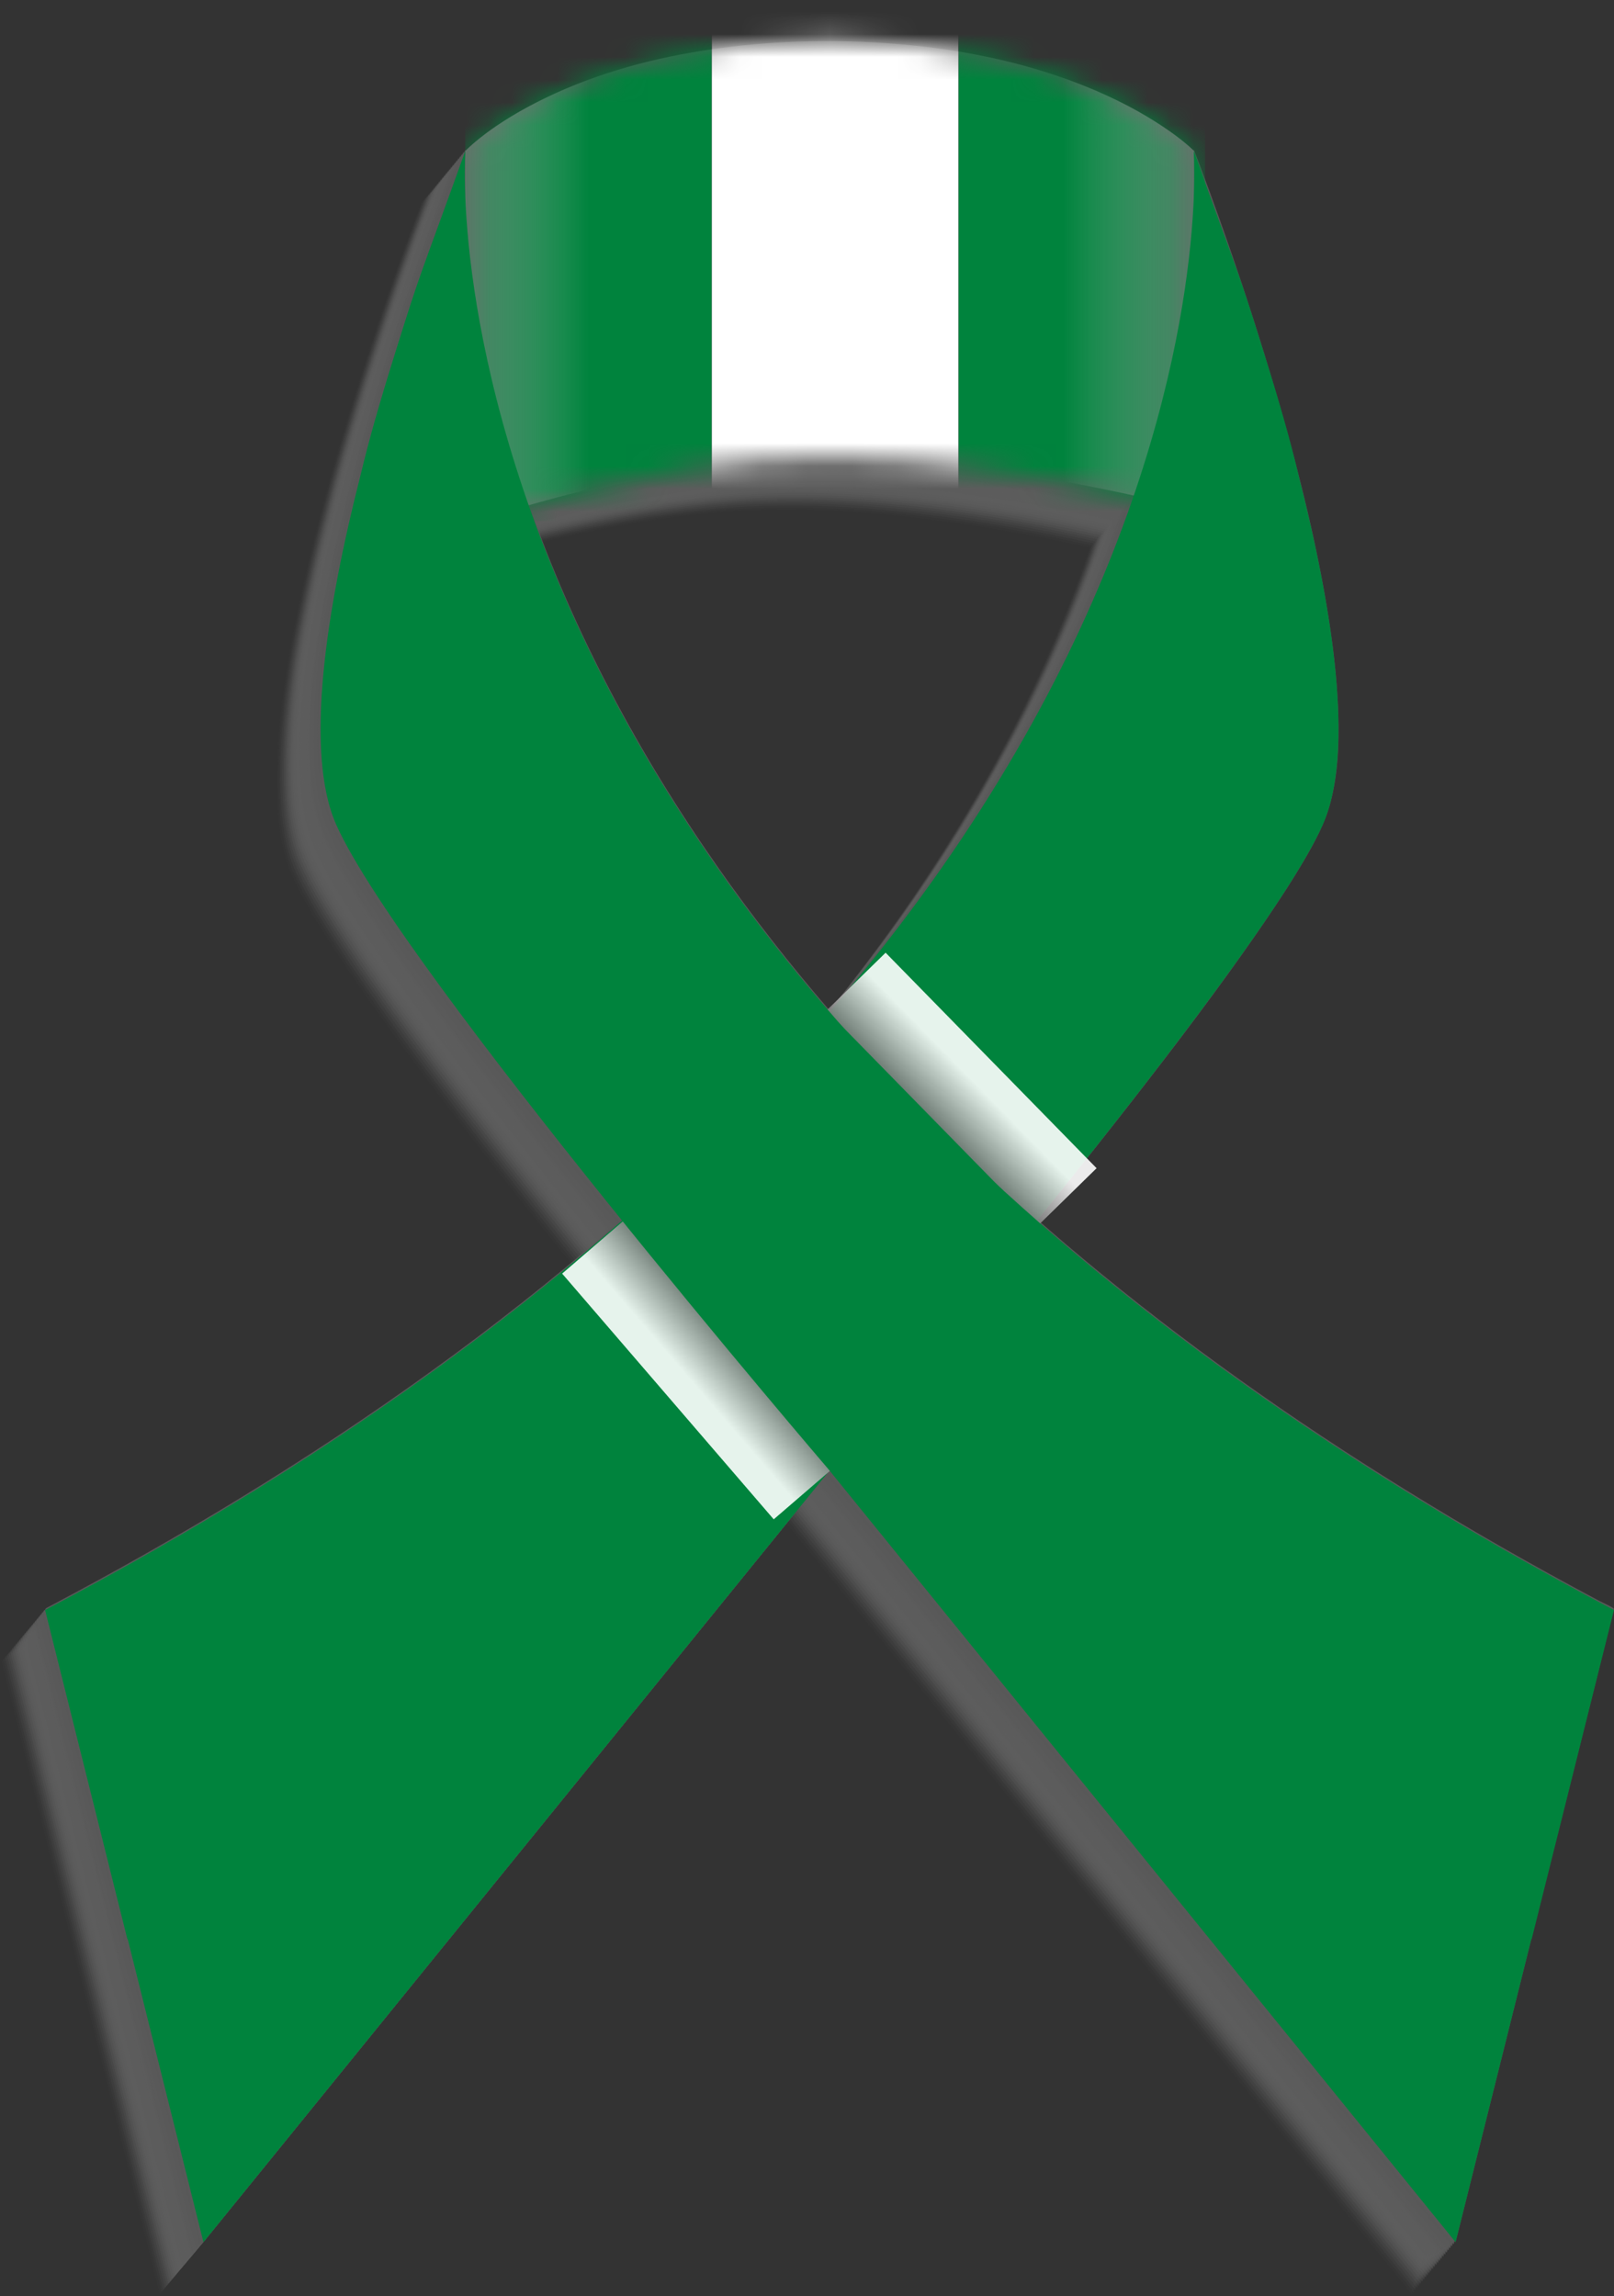 <svg width="71" height="101" viewBox="0 0 71 101" fill="none" xmlns="http://www.w3.org/2000/svg">
<rect x="0" y="0" width="71" height="101" fill="#333333" stroke="none"/>
<g clip-path="url(#clip0_441_1990)">
<g opacity="0.7">
<path opacity="0.04" d="M50.61 9.15C50.621 9.429 50.629 9.904 50.61 10.56V9.15ZM29.646 40.406C26.21 35.498 23.352 30.165 21.359 24.511C24.407 23.643 27.521 22.968 30.672 22.623C33.923 22.267 37.176 22.399 40.417 22.789C42.943 23.092 45.45 23.535 47.937 24.083C45.867 30.112 42.808 35.777 39.112 40.96C37.691 42.953 36.172 44.877 34.574 46.733C32.829 44.706 31.181 42.599 29.646 40.406C30.561 41.714 29.19 39.752 29.646 40.406ZM66.591 83.006C67.224 80.478 67.857 77.947 68.487 75.419C68.637 74.821 68.785 74.225 68.935 73.626C68.975 73.468 69.014 73.313 69.054 73.155C69.061 73.123 69.07 73.091 69.077 73.06C69.088 73.012 68.51 72.746 68.439 72.709C65.526 71.162 62.66 69.525 59.857 67.787C54.934 64.74 50.196 61.387 45.751 57.675C45.247 57.256 44.749 56.832 44.253 56.402C44.137 56.299 44.019 56.199 43.903 56.096C43.844 56.046 43.786 55.994 43.728 55.944C43.792 55.864 43.855 55.785 43.918 55.709C44.195 55.366 44.469 55.026 44.744 54.683C45.793 53.373 46.837 52.058 47.868 50.734C49.782 48.278 51.673 45.794 53.442 43.232C54.122 42.246 54.787 41.25 55.396 40.219C55.907 39.354 56.387 38.474 56.632 37.493C56.991 36.059 57.004 34.549 56.925 33.081C56.838 31.486 56.614 29.899 56.334 28.325C55.767 25.156 54.947 22.032 54.027 18.948C53.202 16.18 52.287 13.436 51.293 10.724C51.066 10.101 50.834 9.482 50.594 8.865C50.594 8.886 50.597 8.907 50.6 8.926C50.183 8.512 49.693 8.164 49.205 7.84C47.968 7.017 46.616 6.369 45.224 5.855C43.025 5.038 40.709 4.552 38.379 4.305C35.267 3.975 32.088 4.031 28.997 4.518C26.453 4.919 23.93 5.636 21.636 6.82C20.587 7.36 19.54 7.998 18.675 8.81C18.63 8.852 18.588 8.892 18.546 8.936C18.546 8.913 18.548 8.889 18.551 8.868C17.607 11.283 16.763 13.739 15.97 16.207C15.036 19.109 14.187 22.043 13.497 25.014C12.779 28.106 12.162 31.301 12.184 34.486C12.194 35.843 12.302 37.333 12.88 38.585C13.293 39.481 13.802 40.335 14.332 41.168C15.933 43.691 17.726 46.095 19.535 48.47C20.573 49.833 21.625 51.185 22.688 52.53C23.226 53.21 23.764 53.887 24.307 54.562C24.568 54.889 24.829 55.213 25.093 55.54C25.159 55.622 25.454 55.912 25.377 55.978C25.222 56.117 25.064 56.255 24.905 56.392C19.885 60.746 14.459 64.619 8.795 68.091C5.972 69.823 3.087 71.454 0.155 72.999C0.023 73.068 0.076 73.102 0.11 73.236C0.155 73.421 0.203 73.605 0.247 73.79C0.406 74.423 0.564 75.058 0.722 75.691C1.334 78.132 1.943 80.575 2.554 83.016C3.206 85.621 3.857 88.228 4.508 90.832C4.964 92.651 5.418 94.47 5.874 96.292C6.259 97.831 6.644 99.371 7.029 100.913C7.923 99.811 8.816 98.709 9.713 97.607C11.711 95.142 13.713 92.678 15.711 90.216C17.792 87.653 19.869 85.091 21.95 82.529C23.084 81.132 24.215 79.737 25.348 78.34C26.487 76.938 27.626 75.532 28.765 74.13C30.603 71.863 32.444 69.599 34.281 67.332C34.379 67.213 34.474 67.094 34.571 66.976C35.692 68.354 36.81 69.736 37.931 71.114C40.063 73.745 42.199 76.376 44.332 79.004C45.645 80.623 46.958 82.239 48.269 83.857C49.205 85.012 50.141 86.164 51.077 87.319C53.191 89.923 55.306 92.53 57.418 95.135C58.916 96.98 60.413 98.828 61.911 100.673C61.977 100.755 62.043 100.834 62.109 100.916C62.699 98.559 63.287 96.2 63.878 93.843C64.416 91.686 64.956 89.53 65.494 87.374C65.858 85.919 66.219 84.464 66.586 83.011L66.591 83.006ZM18.546 10.79C18.512 9.841 18.533 9.218 18.546 8.976V10.79Z" fill="#767676"/>
<path opacity="0.08" d="M50.689 9.06C50.7 9.339 50.708 9.814 50.689 10.47V9.06ZM29.725 40.316C26.289 35.408 23.431 30.075 21.438 24.42C24.486 23.553 27.6 22.878 30.751 22.533C34.002 22.177 37.255 22.309 40.496 22.699C43.022 23.002 45.529 23.445 48.015 23.993C45.946 30.022 42.887 35.687 39.191 40.87C37.769 42.863 36.251 44.787 34.653 46.643C32.907 44.616 31.259 42.509 29.725 40.316C30.64 41.624 29.269 39.662 29.725 40.316ZM66.667 82.913C67.3 80.385 67.933 77.854 68.563 75.326C68.713 74.728 68.861 74.132 69.011 73.534C69.051 73.376 69.09 73.22 69.13 73.062C69.138 73.03 69.146 72.999 69.153 72.967C69.164 72.919 68.587 72.653 68.516 72.616C65.602 71.069 62.736 69.432 59.933 67.695C55.011 64.647 50.272 61.294 45.827 57.583C45.323 57.163 44.825 56.739 44.329 56.309C44.213 56.207 44.095 56.106 43.979 56.004C43.921 55.953 43.863 55.901 43.805 55.851C43.868 55.772 43.931 55.693 43.995 55.616C44.271 55.273 44.546 54.933 44.82 54.591C45.869 53.281 46.913 51.965 47.944 50.642C49.858 48.185 51.749 45.702 53.518 43.139C54.198 42.154 54.863 41.157 55.472 40.126C55.983 39.262 56.463 38.381 56.709 37.401C57.067 35.967 57.08 34.456 57.001 32.988C56.914 31.393 56.69 29.806 56.411 28.232C55.844 25.064 55.024 21.94 54.103 18.855C53.278 16.088 52.363 13.343 51.369 10.631C51.142 10.009 50.91 9.389 50.67 8.772C50.67 8.793 50.673 8.815 50.676 8.833C50.259 8.419 49.769 8.071 49.281 7.747C48.044 6.924 46.692 6.276 45.3 5.762C43.101 4.945 40.786 4.46 38.455 4.212C35.344 3.882 32.164 3.938 29.074 4.425C26.529 4.826 24.006 5.543 21.712 6.727C20.663 7.267 19.616 7.905 18.751 8.717C18.706 8.759 18.664 8.799 18.622 8.844C18.622 8.82 18.625 8.796 18.627 8.775C17.683 11.19 16.84 13.647 16.046 16.114C15.113 19.016 14.264 21.95 13.573 24.921C12.856 28.013 12.239 31.208 12.26 34.393C12.27 35.75 12.378 37.24 12.956 38.492C13.37 39.388 13.879 40.242 14.409 41.075C16.009 43.598 17.802 46.002 19.611 48.377C20.649 49.74 21.702 51.093 22.764 52.437C23.302 53.117 23.84 53.794 24.383 54.469C24.644 54.796 24.905 55.12 25.169 55.447C25.235 55.529 25.53 55.819 25.453 55.885C25.298 56.025 25.14 56.162 24.982 56.299C19.961 60.654 14.535 64.526 8.872 67.998C6.048 69.73 3.163 71.362 0.231 72.906C0.099 72.975 0.152 73.009 0.186 73.144C0.231 73.328 0.279 73.513 0.324 73.697C0.482 74.33 0.64 74.965 0.798 75.598C1.41 78.039 2.019 80.483 2.631 82.924C3.282 85.528 3.933 88.135 4.584 90.74C5.04 92.559 5.494 94.38 5.95 96.199C6.335 97.739 6.72 99.278 7.105 100.818C7.999 99.716 8.893 98.614 9.789 97.512C11.788 95.047 13.789 92.582 15.787 90.12C17.868 87.558 19.945 84.996 22.026 82.433C23.16 81.036 24.291 79.642 25.424 78.245C26.564 76.842 27.703 75.437 28.842 74.035C30.679 71.768 32.52 69.503 34.358 67.236C34.455 67.118 34.55 66.999 34.648 66.88C35.768 68.259 36.886 69.64 38.007 71.019C40.14 73.65 42.275 76.281 44.408 78.909C45.721 80.527 47.035 82.143 48.345 83.762C49.281 84.916 50.217 86.069 51.153 87.223C53.268 89.828 55.382 92.435 57.494 95.039C58.992 96.884 60.489 98.732 61.987 100.578C62.053 100.659 62.119 100.738 62.185 100.82C62.776 98.463 63.363 96.104 63.954 93.748C64.492 91.591 65.032 89.435 65.57 87.278C65.934 85.823 66.295 84.368 66.662 82.916L66.667 82.913ZM18.622 10.699C18.588 9.75 18.609 9.128 18.622 8.886V10.699Z" fill="#767676"/>
<path opacity="0.12" d="M50.765 8.968C50.776 9.247 50.784 9.722 50.765 10.378V8.968ZM29.801 40.224C26.366 35.316 23.507 29.983 21.514 24.329C24.562 23.461 27.676 22.786 30.827 22.441C34.078 22.085 37.331 22.217 40.572 22.607C43.098 22.91 45.605 23.353 48.092 23.901C46.022 29.93 42.963 35.595 39.267 40.778C37.846 42.771 36.327 44.695 34.729 46.551C32.983 44.524 31.336 42.417 29.801 40.224C30.716 41.532 29.345 39.571 29.801 40.224ZM66.743 82.821C67.376 80.293 68.009 77.763 68.639 75.234C68.789 74.636 68.937 74.04 69.087 73.442C69.127 73.284 69.166 73.128 69.206 72.97C69.214 72.939 69.222 72.907 69.23 72.875C69.24 72.828 68.663 72.561 68.592 72.525C65.678 70.977 62.812 69.34 60.009 67.603C55.087 64.556 50.349 61.203 45.903 57.491C45.4 57.072 44.901 56.647 44.406 56.218C44.289 56.115 44.171 56.015 44.055 55.912C43.997 55.862 43.939 55.809 43.881 55.759C43.944 55.68 44.007 55.601 44.071 55.524C44.347 55.182 44.622 54.842 44.896 54.499C45.945 53.189 46.989 51.873 48.02 50.55C49.935 48.093 51.825 45.61 53.594 43.048C54.275 42.062 54.939 41.065 55.548 40.035C56.06 39.17 56.539 38.289 56.785 37.309C57.143 35.875 57.156 34.364 57.077 32.896C56.99 31.301 56.766 29.714 56.487 28.14C55.92 24.972 55.1 21.848 54.18 18.764C53.354 15.996 52.44 13.252 51.445 10.539C51.219 9.917 50.987 9.297 50.747 8.681C50.747 8.702 50.749 8.723 50.752 8.741C50.335 8.327 49.845 7.979 49.357 7.655C48.121 6.833 46.768 6.184 45.376 5.67C43.177 4.853 40.862 4.368 38.531 4.12C35.42 3.791 32.24 3.846 29.15 4.334C26.605 4.734 24.082 5.451 21.788 6.635C20.739 7.175 19.692 7.813 18.827 8.625C18.782 8.667 18.74 8.707 18.698 8.752C18.698 8.728 18.701 8.704 18.703 8.683C17.759 11.098 16.916 13.555 16.122 16.022C15.189 18.924 14.34 21.858 13.649 24.829C12.932 27.922 12.315 31.116 12.336 34.301C12.346 35.661 12.457 37.145 13.032 38.4C13.443 39.296 13.955 40.151 14.485 40.983C16.085 43.506 17.878 45.91 19.687 48.285C20.726 49.648 21.778 51.001 22.84 52.345C23.378 53.025 23.916 53.703 24.459 54.378C24.72 54.705 24.981 55.029 25.245 55.356C25.311 55.437 25.606 55.727 25.53 55.793C25.374 55.933 25.216 56.07 25.058 56.207C20.038 60.562 14.611 64.434 8.948 67.906C6.124 69.638 3.239 71.27 0.307 72.815C0.176 72.883 0.228 72.917 0.263 73.052C0.307 73.236 0.355 73.421 0.4 73.605C0.558 74.238 0.716 74.873 0.874 75.506C1.486 77.947 2.095 80.391 2.707 82.832C3.358 85.436 4.009 88.043 4.661 90.648C5.117 92.469 5.57 94.288 6.026 96.11C6.411 97.649 6.796 99.189 7.181 100.726C8.075 99.624 8.969 98.522 9.865 97.42C11.864 94.955 13.865 92.49 15.864 90.028C17.944 87.466 20.022 84.904 22.102 82.341C23.236 80.944 24.367 79.55 25.501 78.153C26.64 76.75 27.779 75.345 28.918 73.943C30.756 71.676 32.596 69.411 34.434 67.144C34.531 67.026 34.626 66.907 34.724 66.788C35.844 68.167 36.962 69.548 38.083 70.927C40.216 73.558 42.352 76.189 44.485 78.817C45.798 80.436 47.111 82.052 48.421 83.67C49.357 84.825 50.293 85.977 51.229 87.131C53.344 89.736 55.458 92.343 57.57 94.947C59.068 96.793 60.566 98.641 62.063 100.486C62.129 100.568 62.195 100.647 62.261 100.728C62.852 98.372 63.44 96.012 64.03 93.656C64.568 91.499 65.109 89.343 65.647 87.187C66.01 85.731 66.372 84.276 66.738 82.824L66.743 82.821ZM18.701 10.608C18.666 9.659 18.688 9.036 18.701 8.794V10.608Z" fill="#757575"/>
<path opacity="0.15" d="M50.843 8.875C50.853 9.155 50.861 9.629 50.843 10.286V8.875ZM29.878 40.132C26.443 35.223 23.585 29.89 21.591 24.236C24.64 23.369 27.753 22.694 30.904 22.348C34.155 21.992 37.409 22.124 40.649 22.514C43.175 22.817 45.683 23.26 48.169 23.809C46.099 29.837 43.041 35.502 39.344 40.685C37.923 42.678 36.404 44.602 34.806 46.458C33.061 44.431 31.413 42.325 29.878 40.132C30.793 41.439 29.422 39.478 29.878 40.132ZM66.823 82.728C67.456 80.2 68.089 77.67 68.719 75.142C68.87 74.543 69.017 73.948 69.167 73.349C69.207 73.191 69.246 73.035 69.286 72.877C69.294 72.846 69.302 72.814 69.31 72.782C69.32 72.735 68.743 72.469 68.672 72.432C65.758 70.884 62.892 69.247 60.089 67.51C55.167 64.463 50.429 61.11 45.983 57.398C45.48 56.979 44.981 56.554 44.486 56.125C44.37 56.022 44.251 55.922 44.135 55.819C44.077 55.769 44.019 55.716 43.961 55.666C44.024 55.587 44.087 55.508 44.151 55.431C44.428 55.089 44.702 54.749 44.976 54.406C46.025 53.096 47.069 51.781 48.1 50.457C50.015 48 51.905 45.517 53.674 42.955C54.355 41.969 55.019 40.972 55.628 39.942C56.14 39.077 56.62 38.197 56.865 37.216C57.223 35.782 57.236 34.272 57.157 32.803C57.07 31.208 56.846 29.621 56.567 28.048C56 24.879 55.18 21.755 54.26 18.671C53.434 15.903 52.52 13.159 51.526 10.446C51.299 9.824 51.067 9.205 50.827 8.588C50.827 8.609 50.829 8.63 50.832 8.648C50.416 8.235 49.925 7.887 49.437 7.562C48.201 6.74 46.848 6.091 45.456 5.577C43.257 4.76 40.942 4.275 38.611 4.027C35.5 3.698 32.32 3.753 29.23 4.241C26.686 4.642 24.162 5.359 21.868 6.542C20.819 7.083 19.772 7.721 18.907 8.532C18.863 8.575 18.82 8.614 18.778 8.659C18.778 8.635 18.781 8.612 18.784 8.59C17.84 11.005 16.996 13.462 16.202 15.929C15.269 18.832 14.42 21.766 13.729 24.737C13.012 27.829 12.395 31.024 12.416 34.208C12.427 35.568 12.537 37.053 13.112 38.307C13.523 39.204 14.035 40.058 14.565 40.891C16.165 43.413 17.958 45.818 19.767 48.193C20.806 49.556 21.858 50.908 22.92 52.252C23.458 52.932 23.996 53.61 24.539 54.285C24.8 54.612 25.061 54.936 25.325 55.263C25.391 55.344 25.686 55.635 25.61 55.7C25.454 55.84 25.296 55.977 25.138 56.114C20.118 60.469 14.691 64.342 9.028 67.813C6.204 69.545 3.319 71.177 0.387 72.722C0.256 72.79 0.308 72.825 0.343 72.959C0.387 73.144 0.435 73.328 0.48 73.513C0.638 74.145 0.796 74.781 0.954 75.413C1.566 77.854 2.175 80.298 2.787 82.739C3.438 85.344 4.089 87.951 4.741 90.555C5.197 92.377 5.65 94.198 6.106 96.02C6.491 97.559 6.876 99.096 7.261 100.636C8.155 99.534 9.049 98.432 9.945 97.33C11.944 94.865 13.945 92.4 15.944 89.938C18.024 87.376 20.102 84.814 22.182 82.251C23.316 80.854 24.447 79.46 25.581 78.062C26.72 76.66 27.859 75.255 28.998 73.853C30.836 71.586 32.676 69.321 34.514 67.054C34.611 66.936 34.706 66.817 34.804 66.698C35.924 68.077 37.042 69.458 38.163 70.837C40.296 73.468 42.432 76.099 44.565 78.727C45.878 80.345 47.191 81.961 48.501 83.58C49.437 84.734 50.373 85.886 51.309 87.041C53.424 89.646 55.538 92.253 57.651 94.857C59.148 96.703 60.646 98.55 62.143 100.396C62.209 100.477 62.275 100.556 62.341 100.638C62.932 98.281 63.52 95.922 64.11 93.566C64.648 91.409 65.189 89.253 65.727 87.097C66.09 85.641 66.452 84.186 66.818 82.734L66.823 82.728ZM18.778 10.515C18.744 9.566 18.765 8.944 18.778 8.701V10.515Z" fill="#757575"/>
<path opacity="0.19" d="M50.919 8.784C50.929 9.063 50.937 9.538 50.919 10.194V8.784ZM29.955 40.04C26.519 35.132 23.661 29.799 21.668 24.144C24.716 23.277 27.829 22.602 30.98 22.257C34.231 21.901 37.485 22.033 40.725 22.423C43.251 22.726 45.759 23.169 48.245 23.717C46.175 29.746 43.117 35.411 39.42 40.594C37.999 42.587 36.48 44.511 34.883 46.367C33.137 44.34 31.489 42.233 29.955 40.04C30.87 41.347 29.499 39.386 29.955 40.04ZM66.9 82.64C67.532 80.112 68.165 77.581 68.795 75.053C68.946 74.454 69.093 73.859 69.244 73.26C69.283 73.102 69.323 72.947 69.362 72.788C69.37 72.757 69.378 72.725 69.386 72.694C69.397 72.646 68.819 72.38 68.748 72.343C65.834 70.796 62.968 69.159 60.166 67.421C55.243 64.374 50.505 61.021 46.059 57.309C45.556 56.89 45.057 56.466 44.562 56.036C44.446 55.933 44.327 55.833 44.211 55.73C44.153 55.68 44.095 55.627 44.037 55.577C44.1 55.498 44.164 55.419 44.227 55.343C44.504 55 44.778 54.66 45.052 54.317C46.102 53.007 47.146 51.692 48.177 50.368C50.091 47.911 51.981 45.428 53.751 42.866C54.431 41.88 55.095 40.884 55.704 39.853C56.216 38.988 56.696 38.108 56.941 37.127C57.3 35.693 57.313 34.183 57.234 32.714C57.147 31.119 56.922 29.532 56.643 27.959C56.076 24.79 55.256 21.666 54.336 18.582C53.511 15.814 52.596 13.07 51.602 10.357C51.375 9.735 51.143 9.116 50.903 8.499C50.903 8.52 50.906 8.541 50.908 8.56C50.492 8.146 50.001 7.798 49.513 7.473C48.277 6.651 46.924 6.003 45.532 5.489C43.333 4.671 41.018 4.186 38.687 3.938C35.576 3.609 32.396 3.664 29.306 4.152C26.762 4.553 24.238 5.27 21.945 6.453C20.895 6.994 19.848 7.632 18.984 8.444C18.939 8.486 18.896 8.525 18.854 8.57C18.854 8.546 18.857 8.523 18.86 8.502C17.916 10.916 17.072 13.373 16.278 15.841C15.345 18.743 14.496 21.677 13.805 24.648C13.088 27.74 12.471 30.935 12.492 34.119C12.503 35.48 12.613 36.964 13.188 38.218C13.6 39.115 14.111 39.969 14.641 40.802C16.241 43.325 18.034 45.729 19.843 48.104C20.882 49.467 21.934 50.819 22.997 52.163C23.534 52.844 24.072 53.521 24.616 54.196C24.877 54.523 25.137 54.847 25.401 55.174C25.467 55.256 25.762 55.546 25.686 55.611C25.53 55.751 25.372 55.888 25.214 56.025C20.194 60.38 14.768 64.253 9.104 67.725C6.28 69.456 3.396 71.088 0.464 72.633C0.332 72.701 0.385 72.736 0.419 72.87C0.464 73.055 0.511 73.239 0.556 73.424C0.714 74.056 0.872 74.692 1.031 75.324C1.642 77.765 2.251 80.209 2.863 82.65C3.514 85.255 4.166 87.862 4.817 90.466C5.273 92.288 5.729 94.109 6.183 95.931C6.568 97.468 6.952 99.007 7.337 100.544C8.231 99.442 9.125 98.34 10.021 97.238C12.02 94.774 14.021 92.309 16.02 89.847C18.1 87.284 20.178 84.722 22.258 82.16C23.392 80.763 24.523 79.368 25.657 77.971C26.796 76.569 27.935 75.164 29.074 73.761C30.912 71.494 32.752 69.23 34.59 66.963C34.688 66.844 34.782 66.725 34.88 66.607C36.001 67.986 37.118 69.367 38.239 70.746C40.372 73.376 42.508 76.007 44.641 78.635C45.954 80.254 47.267 81.87 48.577 83.488C49.514 84.643 50.45 85.795 51.386 86.95C53.5 89.554 55.615 92.161 57.727 94.766C59.224 96.611 60.722 98.459 62.219 100.304C62.285 100.386 62.351 100.465 62.417 100.547C63.008 98.19 63.596 95.831 64.186 93.474C64.724 91.318 65.265 89.161 65.803 87.005C66.167 85.55 66.528 84.095 66.894 82.642L66.9 82.64ZM18.854 10.426C18.82 9.477 18.841 8.855 18.854 8.612V10.426Z" fill="#747474"/>
<path opacity="0.23" d="M50.995 8.694C51.005 8.973 51.013 9.447 50.995 10.104V8.694ZM30.031 39.95C26.595 35.041 23.737 29.709 21.744 24.054C24.792 23.187 27.906 22.512 31.056 22.167C34.307 21.811 37.561 21.943 40.802 22.333C43.328 22.636 45.835 23.079 48.321 23.627C46.252 29.656 43.193 35.321 39.496 40.504C38.075 42.496 36.557 44.421 34.959 46.277C33.213 44.249 31.565 42.143 30.031 39.95C30.946 41.257 29.575 39.296 30.031 39.95ZM66.976 82.547C67.609 80.019 68.241 77.488 68.871 74.96C69.022 74.362 69.169 73.766 69.32 73.168C69.359 73.009 69.399 72.854 69.438 72.696C69.446 72.664 69.454 72.632 69.462 72.601C69.473 72.553 68.895 72.287 68.824 72.25C65.911 70.703 63.044 69.066 60.242 67.329C55.319 64.281 50.581 60.928 46.136 57.216C45.632 56.797 45.134 56.373 44.638 55.943C44.522 55.84 44.403 55.74 44.287 55.637C44.229 55.587 44.171 55.535 44.113 55.484C44.177 55.405 44.24 55.326 44.303 55.25C44.58 54.907 44.854 54.567 45.128 54.224C46.178 52.914 47.222 51.599 48.253 50.276C50.167 47.819 52.057 45.336 53.827 42.773C54.507 41.787 55.171 40.791 55.781 39.76C56.292 38.895 56.772 38.015 57.017 37.034C57.376 35.6 57.389 34.09 57.31 32.621C57.223 31.027 56.999 29.44 56.719 27.866C56.152 24.697 55.332 21.574 54.412 18.489C53.587 15.721 52.672 12.977 51.678 10.265C51.451 9.643 51.219 9.023 50.979 8.406C50.979 8.427 50.982 8.448 50.984 8.467C50.568 8.053 50.077 7.705 49.59 7.381C48.353 6.558 47 5.91 45.608 5.396C43.409 4.579 41.094 4.093 38.764 3.846C35.652 3.516 32.472 3.572 29.382 4.059C26.838 4.46 24.315 5.177 22.021 6.361C20.971 6.901 19.924 7.539 19.06 8.351C19.015 8.393 18.973 8.433 18.93 8.477C18.93 8.454 18.933 8.43 18.936 8.409C17.992 10.823 17.148 13.28 16.355 15.748C15.421 18.65 14.572 21.584 13.881 24.555C13.164 27.647 12.547 30.842 12.568 34.027C12.579 35.389 12.69 36.868 13.264 38.126C13.676 39.025 14.187 39.876 14.717 40.709C16.318 43.232 18.11 45.636 19.919 48.011C20.958 49.374 22.01 50.726 23.073 52.071C23.611 52.751 24.148 53.428 24.692 54.103C24.953 54.43 25.214 54.754 25.477 55.081C25.543 55.163 25.839 55.453 25.762 55.519C25.607 55.658 25.448 55.796 25.29 55.933C20.27 60.288 14.844 64.16 9.18 67.632C6.356 69.364 3.472 70.995 0.54 72.54C0.408 72.609 0.461 72.643 0.495 72.777C0.54 72.962 0.587 73.147 0.632 73.331C0.79 73.964 0.948 74.599 1.107 75.232C1.718 77.673 2.327 80.116 2.939 82.557C3.59 85.162 4.242 87.769 4.893 90.374C5.349 92.195 5.805 94.019 6.259 95.841C6.644 97.378 7.029 98.915 7.411 100.451C8.305 99.349 9.199 98.248 10.095 97.146C12.094 94.681 14.095 92.216 16.093 89.754C18.174 87.192 20.252 84.629 22.332 82.067C23.466 80.67 24.597 79.275 25.73 77.878C26.869 76.476 28.009 75.071 29.148 73.668C30.985 71.401 32.826 69.137 34.663 66.87C34.761 66.751 34.856 66.633 34.953 66.514C36.074 67.893 37.192 69.274 38.313 70.653C40.446 73.284 42.581 75.914 44.714 78.543C46.028 80.161 47.34 81.777 48.651 83.396C49.587 84.55 50.523 85.702 51.459 86.857C53.574 89.461 55.688 92.069 57.8 94.673C59.298 96.518 60.795 98.366 62.293 100.211C62.359 100.293 62.425 100.372 62.491 100.454C63.081 98.097 63.669 95.738 64.26 93.381C64.798 91.225 65.338 89.069 65.876 86.912C66.24 85.457 66.601 84.002 66.968 82.549L66.976 82.547ZM18.93 10.333C18.896 9.384 18.917 8.762 18.93 8.52V10.333Z" fill="#747474"/>
<path opacity="0.27" d="M51.071 8.602C51.082 8.881 51.09 9.356 51.071 10.012V8.602ZM30.107 39.858C26.672 34.95 23.813 29.617 21.82 23.962C24.868 23.095 27.982 22.42 31.133 22.075C34.384 21.719 37.637 21.851 40.878 22.241C43.404 22.544 45.911 22.987 48.398 23.535C46.328 29.564 43.269 35.229 39.573 40.412C38.151 42.405 36.633 44.329 35.035 46.185C33.289 44.158 31.642 42.051 30.107 39.858C31.022 41.166 29.651 39.204 30.107 39.858ZM67.052 82.455C67.685 79.927 68.317 77.396 68.948 74.868C69.098 74.27 69.246 73.674 69.396 73.076C69.436 72.918 69.475 72.762 69.515 72.604C69.522 72.572 69.53 72.541 69.538 72.509C69.549 72.462 68.971 72.195 68.9 72.158C65.987 70.611 63.121 68.974 60.318 67.237C55.395 64.189 50.657 60.836 46.212 57.125C45.708 56.706 45.21 56.281 44.714 55.851C44.598 55.749 44.48 55.648 44.364 55.546C44.306 55.495 44.248 55.443 44.189 55.393C44.253 55.314 44.316 55.234 44.379 55.158C44.656 54.815 44.93 54.475 45.205 54.133C46.254 52.822 47.298 51.507 48.329 50.184C50.243 47.727 52.134 45.244 53.903 42.681C54.583 41.696 55.248 40.699 55.857 39.668C56.368 38.804 56.848 37.923 57.093 36.943C57.452 35.508 57.465 33.998 57.386 32.53C57.299 30.935 57.075 29.348 56.795 27.774C56.228 24.606 55.408 21.482 54.488 18.398C53.663 15.63 52.748 12.885 51.754 10.173C51.527 9.551 51.295 8.931 51.055 8.314C51.055 8.335 51.058 8.357 51.061 8.375C50.644 7.961 50.154 7.613 49.666 7.289C48.429 6.466 47.077 5.818 45.684 5.304C43.486 4.487 41.17 4.002 38.84 3.754C35.728 3.424 32.549 3.48 29.458 3.967C26.914 4.368 24.391 5.085 22.097 6.269C21.047 6.809 20.001 7.447 19.136 8.259C19.091 8.301 19.049 8.341 19.007 8.386C19.007 8.362 19.009 8.338 19.012 8.317C18.068 10.732 17.224 13.189 16.431 15.656C15.497 18.558 14.648 21.492 13.957 24.463C13.24 27.555 12.623 30.75 12.644 33.935C12.655 35.298 12.766 36.776 13.341 38.034C13.752 38.933 14.263 39.784 14.793 40.617C16.394 43.14 18.187 45.544 19.995 47.919C21.034 49.282 22.086 50.635 23.149 51.979C23.687 52.659 24.225 53.337 24.768 54.011C25.029 54.338 25.29 54.663 25.553 54.989C25.619 55.071 25.915 55.361 25.838 55.427C25.683 55.567 25.524 55.704 25.366 55.841C20.346 60.196 14.92 64.068 9.256 67.54C6.432 69.272 3.548 70.904 0.616 72.448C0.484 72.517 0.537 72.551 0.571 72.686C0.616 72.87 0.663 73.055 0.708 73.239C0.866 73.872 1.025 74.507 1.183 75.14C1.795 77.581 2.404 80.025 3.015 82.466C3.667 85.07 4.318 87.677 4.969 90.282C5.425 92.103 5.881 93.927 6.338 95.749C6.722 97.286 7.105 98.823 7.49 100.36C8.384 99.258 9.277 98.156 10.174 97.054C12.172 94.589 14.174 92.124 16.172 89.662C18.253 87.1 20.33 84.538 22.411 81.975C23.544 80.578 24.675 79.184 25.809 77.787C26.948 76.384 28.087 74.979 29.226 73.577C31.064 71.31 32.904 69.045 34.742 66.778C34.84 66.659 34.935 66.541 35.032 66.422C36.153 67.801 37.271 69.182 38.391 70.561C40.525 73.192 42.66 75.823 44.793 78.451C46.106 80.069 47.419 81.685 48.73 83.304C49.666 84.459 50.602 85.611 51.538 86.765C53.652 89.37 55.767 91.977 57.879 94.581C59.377 96.426 60.874 98.274 62.372 100.12C62.438 100.201 62.504 100.28 62.57 100.362C63.16 98.005 63.748 95.646 64.339 93.29C64.877 91.133 65.417 88.977 65.955 86.82C66.319 85.365 66.68 83.91 67.047 82.458L67.052 82.455ZM19.007 10.241C18.972 9.292 18.994 8.67 19.007 8.428V10.241Z" fill="#737373"/>
<path opacity="0.31" d="M51.149 8.509C51.16 8.788 51.168 9.263 51.149 9.919V8.509ZM30.185 39.765C26.75 34.857 23.892 29.524 21.898 23.87C24.946 23.002 28.06 22.327 31.211 21.982C34.462 21.626 37.715 21.758 40.956 22.148C43.482 22.451 45.989 22.894 48.476 23.442C46.406 29.471 43.347 35.136 39.651 40.319C38.23 42.312 36.711 44.236 35.113 46.092C33.368 44.065 31.72 41.959 30.185 39.765C31.1 41.073 29.729 39.112 30.185 39.765ZM67.13 82.362C67.763 79.834 68.396 77.304 69.026 74.775C69.176 74.177 69.324 73.581 69.474 72.983C69.514 72.825 69.553 72.669 69.593 72.511C69.601 72.48 69.609 72.448 69.616 72.416C69.627 72.369 69.049 72.103 68.978 72.066C66.065 70.518 63.199 68.881 60.396 67.144C55.473 64.097 50.735 60.743 46.29 57.032C45.786 56.613 45.288 56.188 44.792 55.759C44.676 55.656 44.558 55.556 44.442 55.453C44.384 55.403 44.326 55.35 44.268 55.3C44.331 55.221 44.394 55.142 44.457 55.065C44.734 54.723 45.008 54.383 45.283 54.04C46.332 52.73 47.376 51.414 48.407 50.091C50.321 47.634 52.212 45.151 53.981 42.589C54.661 41.603 55.326 40.606 55.935 39.575C56.446 38.711 56.926 37.83 57.171 36.85C57.53 35.416 57.543 33.905 57.464 32.437C57.377 30.842 57.153 29.255 56.873 27.681C56.307 24.513 55.487 21.389 54.566 18.305C53.741 15.537 52.826 12.793 51.832 10.08C51.605 9.458 51.373 8.838 51.133 8.222C51.133 8.243 51.136 8.264 51.139 8.282C50.722 7.868 50.232 7.52 49.744 7.196C48.507 6.374 47.155 5.725 45.763 5.211C43.564 4.394 41.249 3.909 38.918 3.661C35.806 3.332 32.627 3.387 29.537 3.875C26.992 4.275 24.469 4.992 22.175 6.176C21.126 6.716 20.079 7.354 19.214 8.166C19.169 8.208 19.127 8.248 19.085 8.293C19.085 8.269 19.087 8.245 19.09 8.224C18.146 10.639 17.302 13.096 16.509 15.563C15.575 18.465 14.726 21.399 14.036 24.37C13.318 27.463 12.701 30.658 12.723 33.842C12.733 35.208 12.847 36.681 13.419 37.941C13.827 38.84 14.341 39.691 14.871 40.525C16.472 43.047 18.265 45.451 20.074 47.827C21.112 49.189 22.164 50.542 23.227 51.886C23.765 52.566 24.303 53.244 24.846 53.919C25.107 54.245 25.368 54.57 25.632 54.897C25.698 54.978 25.993 55.268 25.916 55.334C25.761 55.474 25.603 55.611 25.444 55.748C20.424 60.103 14.998 63.975 9.334 67.447C6.511 69.179 3.626 70.811 0.694 72.356C0.562 72.424 0.615 72.458 0.649 72.593C0.694 72.777 0.742 72.962 0.786 73.146C0.945 73.779 1.103 74.414 1.261 75.047C1.873 77.488 2.482 79.932 3.093 82.373C3.745 84.977 4.396 87.584 5.047 90.189C5.503 92.013 5.96 93.835 6.416 95.659C6.801 97.196 7.183 98.73 7.568 100.267C8.462 99.165 9.356 98.063 10.252 96.961C12.251 94.496 14.252 92.031 16.25 89.569C18.331 87.007 20.408 84.445 22.489 81.882C23.622 80.485 24.754 79.091 25.887 77.694C27.026 76.291 28.166 74.886 29.305 73.484C31.142 71.217 32.983 68.952 34.82 66.685C34.918 66.567 35.013 66.448 35.11 66.329C36.231 67.708 37.349 69.089 38.47 70.468C40.603 73.099 42.738 75.73 44.871 78.358C46.184 79.977 47.498 81.593 48.808 83.211C49.744 84.366 50.68 85.518 51.616 86.672C53.73 89.277 55.845 91.884 57.957 94.488C59.455 96.334 60.952 98.182 62.45 100.027C62.516 100.109 62.582 100.188 62.648 100.269C63.238 97.913 63.826 95.553 64.417 93.197C64.955 91.04 65.495 88.884 66.033 86.728C66.397 85.272 66.758 83.817 67.125 82.365L67.13 82.362ZM19.085 10.149C19.05 9.2 19.072 8.577 19.085 8.335V10.149Z" fill="#727272"/>
<path opacity="0.35" d="M51.225 8.419C51.236 8.699 51.244 9.173 51.225 9.829V8.419ZM30.261 39.675C26.826 34.767 23.968 29.434 21.974 23.78C25.022 22.912 28.136 22.238 31.287 21.892C34.538 21.536 37.792 21.668 41.032 22.058C43.558 22.361 46.066 22.804 48.552 23.353C46.482 29.381 43.423 35.044 39.727 40.229C38.306 42.222 36.787 44.146 35.189 46.002C33.444 43.975 31.796 41.869 30.261 39.675C31.176 40.983 29.805 39.022 30.261 39.675ZM67.206 82.272C67.839 79.744 68.472 77.214 69.102 74.686C69.252 74.087 69.4 73.492 69.55 72.893C69.59 72.735 69.629 72.579 69.669 72.421C69.677 72.39 69.685 72.358 69.693 72.326C69.703 72.279 69.126 72.013 69.055 71.976C66.141 70.428 63.275 68.791 60.472 67.054C55.55 64.007 50.812 60.654 46.366 56.942C45.862 56.523 45.364 56.099 44.868 55.669C44.752 55.566 44.634 55.466 44.518 55.363C44.46 55.313 44.402 55.26 44.344 55.21C44.407 55.131 44.47 55.052 44.534 54.975C44.81 54.633 45.085 54.293 45.359 53.95C46.408 52.64 47.452 51.325 48.483 50.001C50.398 47.544 52.288 45.061 54.057 42.499C54.737 41.513 55.402 40.516 56.011 39.486C56.523 38.621 57.002 37.741 57.248 36.76C57.606 35.326 57.619 33.815 57.54 32.347C57.453 30.752 57.229 29.165 56.95 27.591C56.383 24.423 55.563 21.299 54.642 18.215C53.817 15.447 52.902 12.703 51.908 9.99C51.682 9.368 51.45 8.749 51.21 8.132C51.21 8.153 51.212 8.174 51.215 8.192C50.798 7.779 50.308 7.431 49.82 7.106C48.584 6.284 47.231 5.635 45.839 5.121C43.64 4.304 41.325 3.819 38.994 3.571C35.883 3.242 32.703 3.297 29.613 3.785C27.068 4.186 24.545 4.903 22.251 6.086C21.202 6.627 20.155 7.264 19.29 8.076C19.245 8.119 19.203 8.158 19.161 8.203C19.161 8.179 19.164 8.155 19.166 8.134C18.222 10.549 17.379 13.006 16.585 15.473C15.652 18.376 14.803 21.31 14.112 24.281C13.395 27.373 12.778 30.568 12.799 33.752C12.809 35.118 12.923 36.591 13.495 37.851C13.903 38.75 14.418 39.602 14.948 40.435C16.548 42.957 18.341 45.362 20.15 47.737C21.189 49.1 22.241 50.452 23.303 51.796C23.841 52.476 24.379 53.154 24.922 53.829C25.183 54.156 25.444 54.48 25.708 54.807C25.774 54.889 26.069 55.178 25.993 55.244C25.837 55.384 25.679 55.521 25.521 55.658C20.5 60.013 15.074 63.886 9.411 67.357C6.587 69.089 3.702 70.721 0.77 72.266C0.638 72.334 0.691 72.369 0.725 72.503C0.77 72.688 0.818 72.872 0.863 73.057C1.021 73.689 1.179 74.325 1.337 74.957C1.949 77.398 2.558 79.842 3.17 82.283C3.821 84.888 4.472 87.495 5.123 90.099C5.58 91.923 6.036 93.747 6.492 95.572C6.877 97.106 7.259 98.643 7.644 100.177C8.538 99.075 9.432 97.973 10.328 96.871C12.327 94.406 14.328 91.942 16.327 89.48C18.407 86.917 20.485 84.355 22.565 81.793C23.699 80.395 24.83 79.001 25.964 77.604C27.103 76.201 28.242 74.796 29.381 73.394C31.218 71.127 33.059 68.862 34.897 66.596C34.994 66.477 35.089 66.358 35.187 66.24C36.307 67.618 37.425 69 38.546 70.378C40.679 73.009 42.815 75.64 44.947 78.268C46.261 79.887 47.574 81.503 48.884 83.121C49.82 84.276 50.756 85.428 51.692 86.582C53.807 89.187 55.921 91.794 58.033 94.398C59.531 96.244 61.029 98.092 62.526 99.937C62.592 100.019 62.658 100.098 62.724 100.18C63.315 97.823 63.903 95.463 64.493 93.107C65.031 90.951 65.572 88.794 66.109 86.638C66.473 85.183 66.835 83.728 67.201 82.275L67.206 82.272ZM19.161 10.059C19.127 9.11 19.148 8.488 19.161 8.245V10.059Z" fill="#727272"/>
<path opacity="0.38" d="M51.302 8.327C51.312 8.607 51.32 9.081 51.302 9.738V8.327ZM30.337 39.584C26.902 34.675 24.044 29.342 22.05 23.688C25.099 22.821 28.212 22.146 31.363 21.8C34.614 21.445 37.868 21.576 41.108 21.966C43.634 22.27 46.142 22.713 48.628 23.261C46.558 29.29 43.5 34.952 39.803 40.137C38.382 42.13 36.863 44.054 35.265 45.91C33.52 43.883 31.872 41.777 30.337 39.584C31.252 40.891 29.881 38.93 30.337 39.584ZM67.282 82.181C67.915 79.653 68.548 77.122 69.178 74.594C69.329 73.996 69.476 73.4 69.626 72.801C69.666 72.643 69.706 72.488 69.745 72.329C69.753 72.298 69.761 72.266 69.769 72.235C69.779 72.187 69.202 71.921 69.131 71.884C66.217 70.337 63.351 68.7 60.548 66.962C55.626 63.915 50.888 60.562 46.442 56.85C45.939 56.431 45.44 56.007 44.945 55.577C44.829 55.474 44.71 55.374 44.594 55.271C44.536 55.221 44.478 55.168 44.42 55.118C44.483 55.039 44.547 54.96 44.61 54.884C44.887 54.541 45.161 54.201 45.435 53.858C46.484 52.548 47.529 51.233 48.559 49.909C50.474 47.453 52.364 44.969 54.133 42.407C54.814 41.421 55.478 40.425 56.087 39.394C56.599 38.529 57.078 37.649 57.324 36.668C57.682 35.234 57.696 33.724 57.616 32.255C57.529 30.66 57.305 29.073 57.026 27.5C56.459 24.331 55.639 21.207 54.719 18.123C53.893 15.355 52.978 12.611 51.984 9.898C51.758 9.276 51.526 8.657 51.286 8.04C51.286 8.061 51.288 8.082 51.291 8.101C50.874 7.687 50.384 7.339 49.896 7.015C48.66 6.192 47.307 5.544 45.915 5.03C43.716 4.212 41.401 3.727 39.07 3.479C35.959 3.15 32.779 3.205 29.689 3.693C27.145 4.094 24.621 4.811 22.327 5.994C21.278 6.535 20.231 7.173 19.366 7.985C19.322 8.027 19.279 8.066 19.237 8.111C19.237 8.087 19.24 8.064 19.242 8.043C18.299 10.457 17.455 12.914 16.661 15.382C15.728 18.284 14.879 21.218 14.188 24.189C13.471 27.281 12.854 30.476 12.875 33.66C12.886 35.029 12.999 36.499 13.571 37.76C13.98 38.658 14.494 39.51 15.024 40.343C16.624 42.866 18.417 45.27 20.226 47.645C21.265 49.008 22.317 50.36 23.379 51.705C23.917 52.385 24.455 53.062 24.998 53.737C25.259 54.064 25.52 54.388 25.784 54.715C25.85 54.797 26.145 55.087 26.069 55.153C25.913 55.292 25.755 55.429 25.597 55.566C20.577 59.921 15.15 63.794 9.487 67.266C6.663 68.997 3.778 70.629 0.846 72.174C0.715 72.243 0.767 72.277 0.802 72.411C0.846 72.596 0.894 72.78 0.939 72.965C1.097 73.597 1.255 74.233 1.413 74.865C2.025 77.306 2.634 79.75 3.246 82.191C3.897 84.796 4.548 87.403 5.2 90.007C5.656 91.831 6.112 93.656 6.568 95.48C6.953 97.014 7.335 98.551 7.72 100.085C8.614 98.983 9.508 97.881 10.404 96.779C12.403 94.315 14.404 91.85 16.403 89.388C18.483 86.825 20.561 84.263 22.641 81.701C23.775 80.304 24.906 78.909 26.04 77.512C27.179 76.11 28.318 74.705 29.457 73.302C31.295 71.035 33.135 68.771 34.973 66.504C35.07 66.385 35.165 66.266 35.263 66.148C36.383 67.526 37.501 68.908 38.622 70.287C40.755 72.917 42.891 75.548 45.024 78.176C46.337 79.795 47.65 81.411 48.96 83.029C49.896 84.184 50.832 85.336 51.768 86.491C53.883 89.095 55.998 91.702 58.109 94.307C59.607 96.152 61.105 98 62.602 99.845C62.668 99.927 62.734 100.006 62.8 100.088C63.391 97.731 63.979 95.372 64.569 93.015C65.107 90.859 65.648 88.702 66.186 86.546C66.549 85.091 66.911 83.636 67.277 82.183L67.282 82.181ZM19.237 9.967C19.203 9.018 19.224 8.396 19.237 8.153V9.967Z" fill="#717171"/>
<path opacity="0.42" d="M51.378 8.235C51.388 8.514 51.396 8.988 51.378 9.645V8.235ZM30.414 39.491C26.978 34.583 24.12 29.25 22.127 23.595C25.175 22.728 28.288 22.053 31.439 21.708C34.69 21.349 37.944 21.484 41.184 21.874C43.71 22.177 46.218 22.62 48.704 23.168C46.634 29.197 43.576 34.859 39.879 40.044C38.458 42.037 36.939 43.962 35.342 45.818C33.596 43.79 31.948 41.684 30.414 39.491C31.329 40.798 29.957 38.837 30.414 39.491ZM67.359 82.088C67.991 79.56 68.624 77.029 69.254 74.501C69.405 73.903 69.552 73.307 69.703 72.709C69.742 72.55 69.782 72.395 69.821 72.237C69.829 72.205 69.837 72.173 69.845 72.142C69.856 72.094 69.278 71.828 69.207 71.791C66.293 70.244 63.427 68.607 60.624 66.87C55.702 63.822 50.964 60.469 46.518 56.757C46.015 56.338 45.517 55.914 45.021 55.484C44.905 55.381 44.786 55.281 44.67 55.178C44.612 55.128 44.554 55.076 44.496 55.026C44.559 54.946 44.623 54.867 44.686 54.791C44.963 54.448 45.237 54.108 45.511 53.766C46.561 52.455 47.605 51.14 48.636 49.817C50.55 47.36 52.44 44.877 54.209 42.314C54.89 41.328 55.554 40.332 56.163 39.301C56.675 38.437 57.155 37.556 57.4 36.575C57.758 35.141 57.772 33.631 57.693 32.163C57.606 30.568 57.382 28.981 57.102 27.407C56.535 24.238 55.715 21.115 54.795 18.03C53.97 15.262 53.055 12.518 52.061 9.806C51.834 9.184 51.602 8.564 51.362 7.947C51.362 7.968 51.365 7.989 51.367 8.008C50.951 7.594 50.46 7.246 49.972 6.922C48.736 6.099 47.383 5.451 45.991 4.937C43.792 4.12 41.477 3.635 39.146 3.387C36.035 3.057 32.855 3.113 29.765 3.6C27.221 4.001 24.697 4.718 22.404 5.902C21.354 6.442 20.307 7.08 19.442 7.892C19.398 7.934 19.355 7.974 19.313 8.018C19.313 7.995 19.316 7.971 19.319 7.95C18.375 10.364 17.531 12.821 16.737 15.289C15.804 18.191 14.955 21.125 14.264 24.096C13.547 27.188 12.93 30.383 12.951 33.568C12.962 34.936 13.075 36.404 13.647 37.667C14.056 38.566 14.57 39.417 15.1 40.25C16.7 42.773 18.493 45.177 20.302 47.552C21.341 48.915 22.393 50.267 23.456 51.612C23.993 52.292 24.531 52.969 25.074 53.644C25.335 53.971 25.596 54.295 25.86 54.622C25.926 54.704 26.221 54.994 26.145 55.06C25.989 55.2 25.831 55.337 25.673 55.474C20.653 59.828 15.226 63.701 9.563 67.173C6.739 68.905 3.855 70.536 0.923 72.081C0.791 72.15 0.844 72.184 0.878 72.318C0.923 72.503 0.97 72.688 1.015 72.872C1.173 73.505 1.331 74.14 1.49 74.773C2.101 77.214 2.71 79.657 3.322 82.098C3.973 84.703 4.625 87.31 5.276 89.915C5.732 91.739 6.188 93.566 6.644 95.39C7.029 96.924 7.411 98.458 7.796 99.992C8.69 98.89 9.584 97.788 10.48 96.687C12.479 94.222 14.48 91.757 16.479 89.295C18.559 86.733 20.637 84.17 22.717 81.608C23.851 80.211 24.982 78.816 26.116 77.419C27.255 76.017 28.394 74.612 29.533 73.209C31.371 70.942 33.211 68.678 35.049 66.411C35.147 66.292 35.241 66.174 35.339 66.055C36.459 67.434 37.578 68.815 38.698 70.194C40.831 72.825 42.967 75.455 45.1 78.084C46.413 79.702 47.726 81.318 49.036 82.937C49.972 84.091 50.908 85.243 51.844 86.398C53.959 89.002 56.074 91.609 58.186 94.214C59.683 96.059 61.181 97.907 62.678 99.752C62.744 99.834 62.81 99.913 62.876 99.995C63.467 97.638 64.055 95.279 64.645 92.922C65.183 90.766 65.724 88.61 66.262 86.453C66.626 84.998 66.987 83.543 67.353 82.091L67.359 82.088ZM19.313 9.874C19.279 8.925 19.3 8.303 19.313 8.061V9.874Z" fill="#717171"/>
<path opacity="0.46" d="M51.454 8.143C51.465 8.422 51.472 8.897 51.454 9.553V8.143ZM30.492 39.399C27.057 34.491 24.199 29.158 22.206 23.504C25.253 22.636 28.367 21.962 31.518 21.616C34.769 21.26 38.023 21.392 41.263 21.782C43.789 22.085 46.297 22.528 48.783 23.077C46.713 29.105 43.655 34.768 39.958 39.953C38.537 41.946 37.018 43.87 35.42 45.726C33.675 43.699 32.027 41.593 30.492 39.399C31.407 40.707 30.036 38.746 30.492 39.399ZM67.435 81.999C68.067 79.471 68.7 76.94 69.331 74.412C69.481 73.814 69.628 73.218 69.779 72.62C69.818 72.462 69.858 72.306 69.897 72.148C69.905 72.116 69.913 72.085 69.921 72.053C69.932 72.005 69.354 71.739 69.283 71.702C66.37 70.155 63.504 68.518 60.701 66.781C55.778 63.733 51.04 60.38 46.595 56.669C46.091 56.249 45.593 55.825 45.097 55.395C44.981 55.292 44.862 55.192 44.746 55.09C44.688 55.039 44.63 54.987 44.572 54.937C44.636 54.858 44.699 54.779 44.762 54.702C45.039 54.359 45.313 54.019 45.587 53.677C46.637 52.366 47.681 51.051 48.712 49.728C50.626 47.271 52.517 44.788 54.286 42.225C54.966 41.239 55.63 40.243 56.239 39.212C56.751 38.348 57.231 37.467 57.476 36.486C57.835 35.053 57.848 33.542 57.769 32.074C57.682 30.479 57.458 28.892 57.178 27.318C56.611 24.149 55.791 21.026 54.871 17.942C54.046 15.174 53.131 12.429 52.137 9.717C51.91 9.095 51.678 8.475 51.438 7.858C51.438 7.879 51.441 7.901 51.443 7.919C51.027 7.505 50.536 7.157 50.049 6.833C48.812 6.01 47.459 5.362 46.067 4.848C43.868 4.031 41.553 3.546 39.222 3.298C36.111 2.968 32.931 3.024 29.841 3.511C27.297 3.912 24.774 4.629 22.48 5.813C21.43 6.353 20.384 6.991 19.519 7.803C19.474 7.845 19.432 7.885 19.39 7.929C19.39 7.906 19.392 7.882 19.395 7.861C18.451 10.276 17.607 12.732 16.814 15.2C15.88 18.102 15.031 21.036 14.34 24.007C13.623 27.099 13.006 30.294 13.027 33.479C13.038 34.847 13.151 36.315 13.723 37.578C14.129 38.477 14.646 39.328 15.176 40.161C16.777 42.684 18.57 45.088 20.378 47.463C21.417 48.826 22.469 50.178 23.532 51.523C24.07 52.203 24.608 52.88 25.151 53.555C25.412 53.882 25.673 54.206 25.936 54.533C26.002 54.615 26.298 54.905 26.221 54.971C26.066 55.111 25.907 55.248 25.749 55.385C20.729 59.74 15.303 63.612 9.639 67.084C6.815 68.816 3.931 70.448 0.999 71.992C0.867 72.061 0.92 72.095 0.954 72.23C0.999 72.414 1.046 72.599 1.091 72.783C1.249 73.416 1.407 74.051 1.566 74.684C2.177 77.125 2.786 79.569 3.398 82.01C4.049 84.614 4.701 87.221 5.352 89.826C5.808 91.652 6.264 93.477 6.72 95.303C7.103 96.838 7.488 98.372 7.87 99.903C8.764 98.802 9.658 97.7 10.554 96.598C12.553 94.133 14.554 91.668 16.552 89.206C18.633 86.644 20.71 84.082 22.791 81.519C23.925 80.122 25.056 78.728 26.189 77.33C27.328 75.928 28.468 74.523 29.607 73.121C31.444 70.853 33.285 68.589 35.123 66.322C35.22 66.203 35.315 66.085 35.413 65.966C36.533 67.345 37.651 68.726 38.772 70.105C40.905 72.736 43.04 75.367 45.173 77.995C46.486 79.613 47.8 81.229 49.11 82.848C50.046 84.002 50.982 85.154 51.918 86.309C54.033 88.913 56.147 91.521 58.259 94.125C59.757 95.97 61.254 97.818 62.752 99.664C62.818 99.745 62.884 99.824 62.95 99.906C63.54 97.549 64.128 95.19 64.719 92.833C65.257 90.677 65.797 88.521 66.335 86.364C66.699 84.909 67.06 83.454 67.427 82.002L67.435 81.999ZM19.39 9.783C19.355 8.834 19.376 8.212 19.39 7.969V9.783Z" fill="#707070"/>
<path opacity="0.5" d="M51.533 8.053C51.543 8.332 51.551 8.807 51.533 9.463V8.053ZM30.569 39.309C27.133 34.401 24.275 29.068 22.282 23.413C25.33 22.546 28.444 21.871 31.594 21.526C34.845 21.17 38.099 21.302 41.339 21.692C43.865 21.995 46.373 22.438 48.859 22.986C46.789 29.015 43.731 34.678 40.034 39.863C38.613 41.856 37.094 43.78 35.497 45.636C33.751 43.609 32.103 41.502 30.569 39.309C31.484 40.617 30.113 38.656 30.569 39.309ZM67.511 81.906C68.144 79.378 68.776 76.847 69.407 74.32C69.557 73.721 69.705 73.125 69.855 72.527C69.894 72.369 69.934 72.213 69.974 72.055C69.981 72.023 69.989 71.992 69.997 71.96C70.008 71.913 69.43 71.647 69.359 71.61C66.446 70.062 63.58 68.425 60.777 66.688C55.854 63.641 51.116 60.287 46.671 56.576C46.167 56.157 45.669 55.732 45.173 55.303C45.057 55.2 44.938 55.1 44.822 54.997C44.764 54.947 44.706 54.894 44.648 54.844C44.712 54.765 44.775 54.686 44.838 54.609C45.115 54.267 45.389 53.926 45.663 53.584C46.713 52.274 47.757 50.958 48.788 49.635C50.702 47.178 52.593 44.695 54.362 42.133C55.042 41.147 55.707 40.15 56.316 39.12C56.827 38.255 57.307 37.374 57.552 36.394C57.911 34.96 57.924 33.449 57.845 31.981C57.758 30.386 57.534 28.799 57.254 27.225C56.687 24.057 55.867 20.933 54.947 17.849C54.122 15.081 53.207 12.337 52.213 9.624C51.986 9.002 51.754 8.382 51.514 7.766C51.514 7.787 51.517 7.808 51.52 7.826C51.103 7.412 50.613 7.064 50.125 6.74C48.888 5.918 47.536 5.269 46.143 4.755C43.944 3.938 41.63 3.453 39.299 3.205C36.187 2.876 33.008 2.931 29.917 3.419C27.373 3.819 24.85 4.536 22.556 5.72C21.506 6.26 20.46 6.898 19.595 7.71C19.55 7.752 19.508 7.792 19.466 7.837C19.466 7.813 19.468 7.789 19.471 7.768C18.527 10.183 17.683 12.64 16.89 15.107C15.956 18.009 15.107 20.944 14.416 23.914C13.699 27.006 13.082 30.201 13.103 33.386C13.114 34.757 13.23 36.22 13.8 37.485C14.206 38.384 14.722 39.236 15.252 40.069C16.853 42.591 18.646 44.995 20.454 47.37C21.493 48.733 22.545 50.086 23.608 51.43C24.146 52.11 24.684 52.788 25.227 53.463C25.488 53.789 25.749 54.114 26.012 54.441C26.078 54.522 26.374 54.812 26.297 54.878C26.142 55.018 25.983 55.155 25.825 55.292C20.805 59.647 15.379 63.519 9.715 66.991C6.891 68.723 4.007 70.355 1.075 71.9C0.943 71.968 0.996 72.002 1.03 72.137C1.075 72.321 1.122 72.506 1.167 72.69C1.325 73.323 1.484 73.958 1.642 74.591C2.254 77.032 2.863 79.476 3.474 81.917C4.126 84.521 4.777 87.128 5.428 89.733C5.884 91.56 6.34 93.386 6.799 95.211C7.181 96.745 7.566 98.276 7.949 99.811C8.843 98.709 9.736 97.607 10.633 96.505C12.632 94.04 14.633 91.576 16.631 89.113C18.712 86.551 20.789 83.989 22.87 81.426C24.003 80.029 25.134 78.635 26.268 77.238C27.407 75.835 28.546 74.43 29.685 73.028C31.523 70.761 33.364 68.496 35.201 66.229C35.299 66.111 35.394 65.992 35.491 65.873C36.612 67.252 37.73 68.633 38.85 70.012C40.983 72.643 43.119 75.274 45.252 77.902C46.565 79.52 47.878 81.136 49.189 82.755C50.125 83.91 51.061 85.062 51.997 86.216C54.111 88.821 56.226 91.428 58.338 94.032C59.836 95.878 61.333 97.725 62.831 99.571C62.897 99.653 62.963 99.732 63.029 99.813C63.619 97.457 64.207 95.097 64.798 92.741C65.336 90.584 65.876 88.428 66.414 86.272C66.778 84.817 67.139 83.361 67.506 81.909L67.511 81.906ZM19.466 9.693C19.431 8.744 19.453 8.121 19.466 7.879V9.693Z" fill="#707070"/>
<path opacity="0.54" d="M51.609 7.961C51.62 8.241 51.627 8.715 51.609 9.371V7.961ZM30.645 39.218C27.209 34.309 24.351 28.976 22.358 23.322C25.406 22.454 28.52 21.78 31.671 21.434C34.922 21.078 38.175 21.21 41.416 21.6C43.941 21.904 46.449 22.346 48.935 22.895C46.866 28.924 43.807 34.586 40.11 39.771C38.689 41.764 37.171 43.688 35.573 45.544C33.827 43.517 32.179 41.411 30.645 39.218C31.56 40.525 30.189 38.564 30.645 39.218ZM67.587 81.814C68.22 79.286 68.853 76.756 69.483 74.228C69.633 73.629 69.781 73.034 69.931 72.435C69.971 72.277 70.01 72.121 70.05 71.963C70.058 71.932 70.066 71.9 70.073 71.868C70.084 71.821 69.507 71.555 69.435 71.518C66.522 69.97 63.656 68.333 60.853 66.596C55.93 63.549 51.192 60.196 46.747 56.484C46.243 56.065 45.745 55.641 45.249 55.211C45.133 55.108 45.015 55.008 44.899 54.905C44.841 54.855 44.783 54.802 44.725 54.752C44.788 54.673 44.851 54.594 44.914 54.517C45.191 54.175 45.465 53.835 45.74 53.492C46.789 52.182 47.833 50.867 48.864 49.543C50.778 47.086 52.669 44.603 54.438 42.041C55.118 41.055 55.783 40.058 56.392 39.028C56.903 38.163 57.383 37.283 57.628 36.302C57.987 34.868 58 33.357 57.921 31.889C57.834 30.294 57.61 28.707 57.331 27.134C56.764 23.965 55.944 20.841 55.023 17.757C54.198 14.989 53.283 12.245 52.289 9.532C52.062 8.91 51.83 8.291 51.59 7.674C51.59 7.695 51.593 7.716 51.596 7.734C51.179 7.321 50.689 6.973 50.201 6.648C48.964 5.826 47.612 5.177 46.22 4.663C44.021 3.846 41.706 3.361 39.375 3.113C36.264 2.784 33.084 2.839 29.994 3.327C27.449 3.727 24.926 4.445 22.632 5.628C21.583 6.169 20.536 6.806 19.671 7.618C19.626 7.661 19.584 7.7 19.542 7.745C19.542 7.721 19.544 7.697 19.547 7.676C18.603 10.091 17.759 12.548 16.966 15.015C16.032 17.918 15.184 20.852 14.493 23.823C13.775 26.915 13.159 30.11 13.18 33.294C13.19 34.665 13.303 36.128 13.876 37.393C14.279 38.295 14.799 39.144 15.329 39.977C16.929 42.499 18.722 44.904 20.531 47.279C21.569 48.642 22.622 49.994 23.684 51.338C24.222 52.018 24.76 52.696 25.303 53.371C25.564 53.698 25.825 54.022 26.089 54.349C26.155 54.431 26.45 54.721 26.373 54.786C26.218 54.926 26.06 55.063 25.901 55.2C20.881 59.555 15.455 63.428 9.791 66.899C6.968 68.631 4.083 70.263 1.151 71.808C1.019 71.876 1.072 71.91 1.106 72.045C1.151 72.23 1.199 72.414 1.243 72.599C1.402 73.231 1.56 73.867 1.718 74.499C2.33 76.94 2.939 79.384 3.551 81.825C4.202 84.429 4.853 87.037 5.504 89.641C5.96 91.468 6.419 93.295 6.875 95.121C7.258 96.653 7.643 98.187 8.025 99.719C8.919 98.617 9.813 97.515 10.709 96.413C12.708 93.948 14.709 91.484 16.707 89.022C18.788 86.459 20.866 83.897 22.946 81.335C24.079 79.938 25.211 78.543 26.344 77.146C27.483 75.743 28.622 74.338 29.762 72.936C31.599 70.669 33.44 68.404 35.277 66.138C35.375 66.019 35.47 65.9 35.568 65.782C36.688 67.16 37.806 68.542 38.927 69.92C41.06 72.551 43.195 75.182 45.328 77.81C46.642 79.429 47.955 81.045 49.265 82.663C50.201 83.818 51.137 84.97 52.073 86.124C54.188 88.729 56.302 91.336 58.414 93.941C59.912 95.786 61.409 97.634 62.907 99.479C62.973 99.561 63.039 99.64 63.105 99.722C63.695 97.365 64.283 95.005 64.874 92.649C65.412 90.493 65.952 88.336 66.49 86.18C66.854 84.725 67.215 83.269 67.582 81.817L67.587 81.814ZM19.544 9.601C19.51 8.652 19.531 8.03 19.544 7.787V9.601Z" fill="#6F6F6F"/>
<path opacity="0.58" d="M51.686 7.868C51.697 8.148 51.705 8.622 51.686 9.279V7.868ZM30.722 39.125C27.287 34.216 24.429 28.883 22.435 23.229C25.483 22.362 28.597 21.687 31.748 21.341C34.999 20.986 38.253 21.117 41.493 21.508C44.019 21.811 46.526 22.254 49.013 22.802C46.943 28.831 43.885 34.493 40.188 39.678C38.767 41.671 37.248 43.596 35.65 45.451C33.905 43.424 32.257 41.318 30.722 39.125C31.637 40.432 30.266 38.471 30.722 39.125ZM67.667 81.722C68.3 79.194 68.933 76.663 69.563 74.135C69.713 73.537 69.861 72.941 70.011 72.342C70.051 72.184 70.09 72.029 70.13 71.871C70.138 71.839 70.146 71.807 70.153 71.776C70.164 71.728 69.587 71.462 69.516 71.425C66.602 69.878 63.736 68.241 60.933 66.503C56.011 63.456 51.272 60.103 46.827 56.391C46.323 55.972 45.825 55.548 45.329 55.118C45.213 55.015 45.095 54.915 44.979 54.812C44.921 54.762 44.863 54.709 44.805 54.659C44.868 54.58 44.931 54.501 44.995 54.425C45.271 54.082 45.546 53.742 45.82 53.399C46.869 52.089 47.913 50.774 48.944 49.45C50.858 46.993 52.749 44.51 54.518 41.948C55.198 40.962 55.863 39.966 56.472 38.935C56.983 38.07 57.463 37.19 57.709 36.209C58.067 34.775 58.08 33.265 58.001 31.796C57.914 30.201 57.69 28.614 57.411 27.041C56.844 23.872 56.024 20.748 55.103 17.664C54.278 14.896 53.363 12.152 52.369 9.439C52.142 8.817 51.91 8.198 51.67 7.581C51.67 7.602 51.673 7.623 51.676 7.642C51.259 7.228 50.769 6.88 50.281 6.556C49.044 5.733 47.692 5.085 46.3 4.571C44.101 3.753 41.786 3.268 39.455 3.021C36.344 2.691 33.164 2.746 30.074 3.234C27.529 3.635 25.006 4.352 22.712 5.535C21.663 6.076 20.616 6.714 19.751 7.526C19.706 7.568 19.664 7.607 19.622 7.652C19.622 7.628 19.625 7.605 19.627 7.584C18.683 9.998 17.84 12.455 17.046 14.923C16.113 17.825 15.264 20.759 14.573 23.73C13.856 26.822 13.239 30.017 13.26 33.201C13.27 34.575 13.384 36.035 13.956 37.3C14.359 38.202 14.879 39.051 15.409 39.884C17.009 42.407 18.802 44.811 20.611 47.186C21.649 48.549 22.702 49.901 23.764 51.245C24.302 51.926 24.84 52.603 25.383 53.278C25.644 53.605 25.905 53.929 26.169 54.256C26.235 54.338 26.53 54.628 26.453 54.694C26.298 54.833 26.14 54.97 25.982 55.108C20.961 59.462 15.535 63.335 9.872 66.806C7.048 68.538 4.163 70.17 1.231 71.715C1.099 71.784 1.152 71.818 1.186 71.952C1.231 72.137 1.279 72.321 1.324 72.506C1.482 73.138 1.64 73.774 1.798 74.406C2.41 76.847 3.019 79.291 3.631 81.732C4.282 84.337 4.933 86.944 5.584 89.548C6.04 91.375 6.499 93.202 6.955 95.031C7.338 96.563 7.723 98.094 8.105 99.626C8.999 98.524 9.893 97.422 10.789 96.32C12.788 93.856 14.789 91.391 16.788 88.929C18.868 86.367 20.945 83.804 23.026 81.242C24.16 79.845 25.291 78.45 26.424 77.053C27.564 75.651 28.703 74.246 29.842 72.843C31.679 70.576 33.52 68.312 35.358 66.045C35.455 65.926 35.55 65.807 35.648 65.689C36.768 67.067 37.886 68.449 39.007 69.828C41.14 72.458 43.275 75.089 45.408 77.717C46.721 79.336 48.035 80.952 49.345 82.57C50.281 83.725 51.217 84.877 52.153 86.032C54.268 88.636 56.382 91.243 58.494 93.848C59.992 95.693 61.489 97.541 62.987 99.386C63.053 99.468 63.119 99.547 63.185 99.629C63.776 97.272 64.363 94.913 64.954 92.556C65.492 90.4 66.032 88.243 66.57 86.087C66.934 84.632 67.295 83.177 67.662 81.724L67.667 81.722ZM19.622 9.508C19.588 8.559 19.609 7.937 19.622 7.694V9.508Z" fill="#6E6E6E"/>
<path opacity="0.62" d="M51.763 7.776C51.773 8.055 51.781 8.53 51.763 9.186V7.776ZM30.798 39.032C27.363 34.124 24.505 28.791 22.511 23.137C25.559 22.269 28.673 21.594 31.824 21.249C35.075 20.893 38.329 21.025 41.569 21.415C44.095 21.718 46.603 22.161 49.089 22.709C47.019 28.738 43.961 34.401 40.264 39.586C38.843 41.579 37.324 43.503 35.726 45.359C33.981 43.332 32.333 41.225 30.798 39.032C31.713 40.34 30.342 38.379 30.798 39.032ZM67.743 81.632C68.376 79.104 69.009 76.573 69.639 74.045C69.789 73.447 69.937 72.851 70.087 72.252C70.127 72.094 70.166 71.939 70.206 71.781C70.214 71.749 70.222 71.717 70.23 71.686C70.24 71.638 69.663 71.372 69.592 71.335C66.678 69.788 63.812 68.151 61.009 66.413C56.087 63.366 51.349 60.013 46.903 56.301C46.4 55.882 45.901 55.458 45.406 55.028C45.289 54.925 45.171 54.825 45.055 54.722C44.997 54.672 44.939 54.62 44.881 54.569C44.944 54.49 45.007 54.411 45.071 54.335C45.347 53.992 45.622 53.652 45.896 53.309C46.945 51.999 47.989 50.684 49.02 49.361C50.935 46.904 52.825 44.42 54.594 41.858C55.275 40.872 55.939 39.876 56.548 38.845C57.06 37.98 57.539 37.1 57.785 36.119C58.143 34.685 58.156 33.175 58.077 31.706C57.99 30.112 57.766 28.525 57.487 26.951C56.92 23.782 56.1 20.659 55.18 17.574C54.354 14.806 53.44 12.062 52.445 9.35C52.219 8.727 51.987 8.108 51.747 7.491C51.747 7.512 51.749 7.533 51.752 7.552C51.335 7.138 50.845 6.79 50.357 6.466C49.121 5.643 47.768 4.995 46.376 4.481C44.177 3.663 41.862 3.178 39.531 2.931C36.42 2.601 33.24 2.657 30.15 3.144C27.605 3.545 25.082 4.262 22.788 5.446C21.739 5.986 20.692 6.624 19.827 7.436C19.782 7.478 19.74 7.518 19.698 7.562C19.698 7.539 19.701 7.515 19.703 7.494C18.759 9.908 17.916 12.365 17.122 14.833C16.189 17.735 15.34 20.669 14.649 23.64C13.932 26.732 13.315 29.927 13.336 33.111C13.346 34.485 13.462 35.943 14.032 37.211C14.435 38.112 14.955 38.961 15.485 39.794C17.085 42.317 18.878 44.721 20.687 47.096C21.726 48.459 22.778 49.811 23.84 51.156C24.378 51.836 24.916 52.513 25.459 53.188C25.72 53.515 25.981 53.839 26.245 54.166C26.311 54.248 26.606 54.538 26.53 54.604C26.374 54.743 26.216 54.88 26.058 55.018C21.038 59.373 15.611 63.245 9.948 66.717C7.124 68.449 4.239 70.08 1.307 71.625C1.176 71.694 1.228 71.728 1.263 71.862C1.307 72.047 1.355 72.231 1.4 72.416C1.558 73.049 1.716 73.684 1.874 74.317C2.486 76.758 3.095 79.201 3.707 81.642C4.358 84.247 5.009 86.854 5.661 89.458C6.117 91.285 6.575 93.115 7.032 94.942C7.414 96.473 7.796 98.005 8.181 99.536C9.075 98.434 9.969 97.332 10.865 96.231C12.864 93.766 14.865 91.301 16.864 88.839C18.944 86.277 21.022 83.714 23.102 81.152C24.236 79.755 25.367 78.36 26.501 76.963C27.64 75.561 28.779 74.156 29.918 72.753C31.756 70.486 33.596 68.222 35.434 65.955C35.531 65.836 35.626 65.718 35.724 65.599C36.844 66.978 37.962 68.359 39.083 69.738C41.216 72.368 43.352 74.999 45.485 77.627C46.798 79.246 48.111 80.862 49.421 82.481C50.357 83.635 51.293 84.787 52.229 85.942C54.344 88.546 56.458 91.153 58.57 93.758C60.068 95.603 61.566 97.451 63.063 99.296C63.129 99.378 63.195 99.457 63.261 99.539C63.852 97.182 64.44 94.823 65.03 92.466C65.568 90.31 66.109 88.153 66.647 85.997C67.01 84.542 67.372 83.087 67.738 81.634L67.743 81.632ZM19.698 9.418C19.664 8.469 19.685 7.847 19.698 7.604V9.418Z" fill="#6E6E6E"/>
<path opacity="0.65" d="M51.839 7.687C51.849 7.966 51.857 8.441 51.839 9.097V7.687ZM30.875 38.943C27.439 34.035 24.581 28.702 22.588 23.047C25.636 22.18 28.75 21.505 31.9 21.16C35.151 20.804 38.405 20.936 41.645 21.326C44.171 21.629 46.679 22.072 49.165 22.62C47.095 28.649 44.037 34.311 40.34 39.497C38.919 41.489 37.4 43.414 35.803 45.27C34.057 43.243 32.409 41.136 30.875 38.943C31.79 40.251 30.419 38.289 30.875 38.943ZM67.82 81.54C68.452 79.012 69.085 76.481 69.715 73.953C69.866 73.355 70.013 72.759 70.163 72.161C70.203 72.002 70.243 71.847 70.282 71.689C70.29 71.657 70.298 71.626 70.306 71.594C70.316 71.546 69.739 71.28 69.668 71.243C66.754 69.696 63.888 68.059 61.086 66.322C56.163 63.274 51.425 59.921 46.979 56.21C46.476 55.791 45.977 55.366 45.482 54.936C45.366 54.834 45.247 54.733 45.131 54.631C45.073 54.581 45.015 54.528 44.957 54.478C45.02 54.399 45.084 54.319 45.147 54.243C45.424 53.9 45.698 53.56 45.972 53.218C47.022 51.907 48.066 50.592 49.097 49.269C51.011 46.812 52.901 44.329 54.67 41.766C55.351 40.78 56.015 39.784 56.624 38.753C57.136 37.889 57.616 37.008 57.861 36.028C58.219 34.593 58.233 33.083 58.154 31.615C58.066 30.02 57.842 28.433 57.563 26.859C56.996 23.691 56.176 20.567 55.256 17.483C54.431 14.715 53.516 11.97 52.522 9.258C52.295 8.636 52.063 8.016 51.823 7.399C51.823 7.42 51.825 7.442 51.828 7.46C51.412 7.046 50.921 6.698 50.433 6.374C49.197 5.551 47.844 4.903 46.452 4.389C44.253 3.572 41.938 3.087 39.607 2.839C36.496 2.509 33.316 2.565 30.226 3.052C27.682 3.453 25.158 4.17 22.864 5.354C21.815 5.894 20.768 6.532 19.904 7.344C19.859 7.386 19.817 7.426 19.774 7.471C19.774 7.447 19.777 7.423 19.779 7.402C18.836 9.817 17.992 12.274 17.198 14.741C16.265 17.643 15.416 20.577 14.725 23.548C14.008 26.64 13.391 29.835 13.412 33.02C13.423 34.396 13.541 35.851 14.108 37.119C14.511 38.02 15.031 38.869 15.561 39.702C17.161 42.225 18.954 44.629 20.763 47.004C21.802 48.367 22.854 49.719 23.916 51.064C24.454 51.744 24.992 52.422 25.535 53.096C25.796 53.423 26.057 53.748 26.321 54.074C26.387 54.156 26.682 54.446 26.606 54.512C26.45 54.652 26.292 54.789 26.134 54.926C21.114 59.281 15.688 63.153 10.024 66.625C7.2 68.357 4.316 69.989 1.384 71.533C1.252 71.602 1.304 71.636 1.339 71.771C1.384 71.955 1.431 72.14 1.476 72.324C1.634 72.957 1.792 73.592 1.95 74.225C2.562 76.666 3.171 79.109 3.783 81.55C4.434 84.155 5.085 86.762 5.737 89.367C6.193 91.196 6.652 93.023 7.108 94.852C7.49 96.384 7.872 97.913 8.257 99.445C9.151 98.343 10.045 97.241 10.941 96.139C12.94 93.674 14.941 91.209 16.94 88.747C19.02 86.185 21.098 83.623 23.178 81.06C24.312 79.663 25.443 78.269 26.577 76.871C27.716 75.469 28.855 74.064 29.994 72.662C31.832 70.394 33.672 68.13 35.51 65.863C35.607 65.744 35.702 65.626 35.8 65.507C36.92 66.886 38.038 68.267 39.159 69.646C41.292 72.277 43.428 74.907 45.561 77.536C46.874 79.154 48.187 80.77 49.497 82.389C50.433 83.543 51.369 84.695 52.305 85.85C54.42 88.454 56.535 91.062 58.647 93.666C60.144 95.511 61.642 97.359 63.139 99.205C63.205 99.286 63.271 99.365 63.337 99.447C63.928 97.09 64.516 94.731 65.106 92.374C65.644 90.218 66.185 88.062 66.723 85.905C67.087 84.45 67.448 82.995 67.814 81.543L67.82 81.54ZM19.774 9.326C19.74 8.377 19.761 7.755 19.774 7.513V9.326Z" fill="#6D6D6D"/>
<path opacity="0.69" d="M51.915 7.594C51.925 7.873 51.933 8.348 51.915 9.004V7.594ZM30.951 38.85C27.515 33.942 24.657 28.609 22.664 22.954C25.712 22.087 28.826 21.412 31.976 21.067C35.227 20.711 38.481 20.843 41.722 21.233C44.248 21.536 46.755 21.979 49.241 22.527C47.172 28.556 44.113 34.219 40.416 39.404C38.995 41.397 37.477 43.321 35.879 45.177C34.133 43.15 32.485 41.044 30.951 38.85C31.866 40.158 30.495 38.197 30.951 38.85ZM67.896 81.447C68.528 78.919 69.161 76.388 69.791 73.861C69.942 73.262 70.089 72.666 70.24 72.068C70.279 71.91 70.319 71.754 70.358 71.596C70.366 71.564 70.374 71.533 70.382 71.501C70.393 71.454 69.815 71.188 69.744 71.151C66.831 69.603 63.964 67.966 61.162 66.229C56.239 63.182 51.501 59.828 47.056 56.117C46.552 55.698 46.054 55.273 45.558 54.844C45.442 54.741 45.323 54.641 45.207 54.538C45.149 54.488 45.091 54.435 45.033 54.385C45.096 54.306 45.16 54.227 45.223 54.15C45.5 53.808 45.774 53.468 46.048 53.125C47.098 51.815 48.142 50.499 49.173 49.176C51.087 46.719 52.977 44.236 54.747 41.674C55.427 40.688 56.091 39.691 56.7 38.66C57.212 37.796 57.692 36.915 57.937 35.935C58.296 34.501 58.309 32.99 58.23 31.522C58.143 29.927 57.919 28.34 57.639 26.766C57.072 23.598 56.252 20.474 55.332 17.39C54.507 14.622 53.592 11.878 52.598 9.165C52.371 8.543 52.139 7.923 51.899 7.307C51.899 7.328 51.902 7.349 51.904 7.367C51.488 6.953 50.997 6.605 50.51 6.281C49.273 5.459 47.92 4.81 46.528 4.296C44.329 3.479 42.014 2.994 39.683 2.746C36.572 2.417 33.392 2.472 30.302 2.96C27.758 3.36 25.235 4.077 22.941 5.261C21.891 5.801 20.845 6.439 19.98 7.251C19.935 7.293 19.893 7.333 19.85 7.378C19.85 7.354 19.853 7.33 19.856 7.309C18.912 9.724 18.068 12.181 17.274 14.648C16.341 17.55 15.492 20.485 14.801 23.455C14.084 26.548 13.467 29.742 13.488 32.927C13.499 34.303 13.617 35.755 14.184 37.026C14.588 37.928 15.107 38.776 15.637 39.609C17.238 42.132 19.03 44.536 20.839 46.911C21.878 48.274 22.93 49.627 23.993 50.971C24.53 51.651 25.068 52.329 25.612 53.004C25.873 53.331 26.134 53.655 26.397 53.982C26.463 54.063 26.759 54.353 26.682 54.419C26.526 54.559 26.368 54.696 26.21 54.833C21.19 59.188 15.764 63.06 10.1 66.532C7.276 68.264 4.392 69.896 1.46 71.441C1.328 71.509 1.381 71.543 1.415 71.678C1.46 71.862 1.507 72.047 1.552 72.231C1.71 72.864 1.868 73.499 2.027 74.132C2.638 76.573 3.247 79.017 3.859 81.458C4.51 84.062 5.162 86.669 5.813 89.274C6.269 91.103 6.728 92.933 7.184 94.762C7.566 96.294 7.949 97.823 8.331 99.354C9.225 98.252 10.118 97.15 11.015 96.049C13.014 93.584 15.015 91.119 17.013 88.657C19.094 86.095 21.171 83.532 23.252 80.97C24.386 79.573 25.517 78.178 26.65 76.781C27.789 75.379 28.928 73.974 30.067 72.571C31.905 70.304 33.746 68.04 35.583 65.773C35.681 65.654 35.776 65.536 35.873 65.417C36.994 66.796 38.112 68.177 39.233 69.556C41.366 72.187 43.501 74.817 45.634 77.446C46.947 79.064 48.261 80.68 49.571 82.299C50.507 83.453 51.443 84.605 52.379 85.76C54.493 88.364 56.608 90.972 58.72 93.576C60.218 95.421 61.715 97.269 63.213 99.114C63.279 99.196 63.345 99.275 63.411 99.357C64.001 97 64.589 94.641 65.18 92.284C65.718 90.128 66.258 87.972 66.796 85.815C67.16 84.36 67.521 82.905 67.888 81.453L67.896 81.447ZM19.85 9.234C19.816 8.285 19.837 7.662 19.85 7.42V9.234Z" fill="#6D6D6D"/>
<path opacity="0.73" d="M51.993 7.502C52.004 7.782 52.011 8.256 51.993 8.912V7.502ZM31.029 38.758C27.593 33.85 24.735 28.517 22.742 22.863C25.79 21.995 28.904 21.321 32.055 20.975C35.306 20.619 38.559 20.751 41.8 21.141C44.326 21.445 46.833 21.887 49.319 22.436C47.25 28.465 44.191 34.127 40.495 39.312C39.073 41.305 37.555 43.229 35.957 45.085C34.211 43.058 32.563 40.952 31.029 38.758C31.944 40.066 30.573 38.105 31.029 38.758ZM67.974 81.355C68.607 78.827 69.239 76.297 69.87 73.769C70.02 73.17 70.168 72.575 70.318 71.976C70.357 71.818 70.397 71.662 70.436 71.504C70.444 71.473 70.452 71.441 70.46 71.409C70.471 71.362 69.893 71.096 69.822 71.059C66.909 69.511 64.043 67.874 61.24 66.137C56.317 63.09 51.579 59.737 47.134 56.025C46.63 55.606 46.132 55.181 45.636 54.752C45.52 54.649 45.401 54.549 45.285 54.446C45.227 54.396 45.169 54.343 45.111 54.293C45.175 54.214 45.238 54.135 45.301 54.059C45.578 53.716 45.852 53.376 46.126 53.033C47.176 51.723 48.22 50.407 49.251 49.084C51.165 46.627 53.056 44.144 54.825 41.582C55.505 40.596 56.169 39.599 56.779 38.569C57.29 37.704 57.77 36.824 58.015 35.843C58.374 34.409 58.387 32.898 58.308 31.43C58.221 29.835 57.997 28.248 57.717 26.674C57.15 23.506 56.33 20.382 55.41 17.298C54.585 14.53 53.67 11.786 52.676 9.073C52.449 8.451 52.217 7.832 51.977 7.215C51.977 7.236 51.98 7.257 51.983 7.275C51.566 6.862 51.075 6.514 50.588 6.189C49.351 5.367 47.998 4.718 46.606 4.204C44.407 3.387 42.092 2.902 39.761 2.654C36.65 2.325 33.471 2.38 30.38 2.868C27.836 3.269 25.313 3.986 23.019 5.169C21.969 5.71 20.923 6.347 20.058 7.159C20.013 7.202 19.971 7.241 19.929 7.286C19.929 7.262 19.931 7.238 19.934 7.217C18.99 9.632 18.146 12.089 17.353 14.556C16.419 17.459 15.57 20.393 14.879 23.364C14.162 26.456 13.545 29.651 13.566 32.835C13.577 34.211 13.698 35.661 14.262 36.934C14.666 37.836 15.185 38.685 15.715 39.518C17.316 42.04 19.109 44.445 20.917 46.82C21.956 48.183 23.008 49.535 24.071 50.879C24.609 51.559 25.146 52.237 25.69 52.912C25.951 53.239 26.212 53.563 26.475 53.89C26.541 53.971 26.837 54.261 26.76 54.327C26.605 54.467 26.446 54.604 26.288 54.741C21.268 59.096 15.842 62.968 10.178 66.44C7.354 68.172 4.47 69.804 1.538 71.349C1.406 71.417 1.459 71.451 1.493 71.586C1.538 71.77 1.585 71.955 1.63 72.14C1.788 72.772 1.947 73.407 2.105 74.04C2.716 76.481 3.326 78.925 3.937 81.366C4.588 83.97 5.24 86.578 5.891 89.182C6.35 91.011 6.806 92.841 7.265 94.67C7.647 96.199 8.029 97.731 8.412 99.26C9.305 98.158 10.199 97.056 11.096 95.954C13.094 93.489 15.096 91.025 17.094 88.562C19.174 86 21.252 83.438 23.332 80.876C24.466 79.478 25.597 78.084 26.731 76.687C27.87 75.284 29.009 73.879 30.148 72.477C31.986 70.21 33.826 67.945 35.664 65.678C35.762 65.56 35.857 65.441 35.954 65.323C37.075 66.701 38.193 68.083 39.313 69.461C41.446 72.092 43.582 74.723 45.715 77.351C47.028 78.97 48.341 80.586 49.652 82.204C50.588 83.359 51.524 84.511 52.46 85.665C54.574 88.27 56.689 90.877 58.801 93.481C60.298 95.327 61.796 97.175 63.294 99.02C63.36 99.102 63.426 99.181 63.492 99.263C64.082 96.906 64.67 94.546 65.261 92.19C65.799 90.034 66.339 87.877 66.877 85.721C67.241 84.266 67.602 82.811 67.969 81.358L67.974 81.355ZM19.929 9.142C19.894 8.193 19.915 7.571 19.929 7.328V9.142Z" fill="#6C6C6C"/>
<path opacity="0.77" d="M52.069 7.412C52.08 7.692 52.088 8.166 52.069 8.823V7.412ZM31.105 38.669C27.669 33.76 24.811 28.427 22.818 22.773C25.866 21.906 28.98 21.231 32.131 20.885C35.382 20.53 38.635 20.661 41.876 21.052C44.402 21.355 46.909 21.797 49.396 22.346C47.326 28.375 44.267 34.037 40.571 39.222C39.15 41.215 37.631 43.139 36.033 44.995C34.288 42.968 32.64 40.862 31.105 38.669C32.02 39.976 30.649 38.015 31.105 38.669ZM68.05 81.266C68.683 78.737 69.316 76.207 69.946 73.679C70.096 73.08 70.244 72.485 70.394 71.886C70.433 71.728 70.473 71.573 70.513 71.414C70.52 71.383 70.528 71.351 70.536 71.32C70.547 71.272 69.969 71.006 69.898 70.969C66.985 69.421 64.119 67.784 61.316 66.047C56.393 63 51.655 59.647 47.21 55.935C46.706 55.516 46.208 55.092 45.712 54.662C45.596 54.559 45.477 54.459 45.361 54.356C45.303 54.306 45.245 54.253 45.188 54.203C45.251 54.124 45.314 54.045 45.377 53.969C45.654 53.626 45.928 53.286 46.203 52.943C47.252 51.633 48.296 50.318 49.327 48.994C51.241 46.537 53.132 44.054 54.901 41.492C55.581 40.506 56.246 39.51 56.855 38.479C57.366 37.614 57.846 36.734 58.091 35.753C58.45 34.319 58.463 32.809 58.384 31.34C58.297 29.745 58.073 28.159 57.793 26.585C57.227 23.416 56.407 20.292 55.486 17.208C54.661 14.44 53.746 11.696 52.752 8.983C52.525 8.361 52.293 7.742 52.053 7.125C52.053 7.146 52.056 7.167 52.059 7.186C51.642 6.772 51.152 6.424 50.664 6.099C49.427 5.277 48.075 4.629 46.682 4.114C44.483 3.297 42.169 2.812 39.838 2.564C36.726 2.235 33.547 2.29 30.456 2.778C27.912 3.179 25.389 3.896 23.095 5.079C22.046 5.62 20.999 6.258 20.134 7.07C20.089 7.112 20.047 7.151 20.005 7.196C20.005 7.172 20.007 7.149 20.01 7.128C19.066 9.542 18.222 11.999 17.429 14.466C16.495 17.369 15.646 20.303 14.956 23.274C14.238 26.366 13.621 29.561 13.643 32.745C13.653 34.124 13.772 35.571 14.339 36.844C14.742 37.746 15.261 38.595 15.791 39.428C17.392 41.951 19.185 44.355 20.994 46.73C22.032 48.093 23.084 49.445 24.147 50.789C24.685 51.47 25.223 52.147 25.766 52.822C26.027 53.149 26.288 53.473 26.552 53.8C26.617 53.882 26.913 54.172 26.836 54.237C26.681 54.377 26.523 54.514 26.364 54.651C21.344 59.006 15.918 62.879 10.254 66.35C7.431 68.082 4.546 69.714 1.614 71.259C1.482 71.327 1.535 71.362 1.569 71.496C1.614 71.681 1.661 71.865 1.706 72.05C1.865 72.682 2.023 73.318 2.181 73.95C2.793 76.391 3.402 78.835 4.013 81.276C4.665 83.881 5.316 86.488 5.967 89.092C6.426 90.922 6.882 92.754 7.341 94.583C7.723 96.112 8.105 97.641 8.488 99.17C9.382 98.068 10.275 96.966 11.172 95.864C13.171 93.4 15.172 90.935 17.17 88.473C19.251 85.91 21.328 83.348 23.409 80.786C24.542 79.389 25.674 77.994 26.807 76.597C27.946 75.195 29.085 73.79 30.224 72.387C32.062 70.12 33.903 67.856 35.74 65.589C35.838 65.47 35.933 65.351 36.03 65.233C37.151 66.611 38.269 67.993 39.389 69.371C41.523 72.002 43.658 74.633 45.791 77.261C47.104 78.88 48.417 80.496 49.728 82.114C50.664 83.269 51.6 84.421 52.536 85.576C54.651 88.18 56.765 90.787 58.877 93.392C60.375 95.237 61.872 97.085 63.37 98.93C63.436 99.012 63.502 99.091 63.568 99.173C64.158 96.816 64.746 94.457 65.337 92.1C65.875 89.944 66.415 87.787 66.953 85.631C67.317 84.176 67.678 82.721 68.045 81.268L68.05 81.266ZM20.005 9.052C19.971 8.103 19.992 7.481 20.005 7.238V9.052Z" fill="#6B6B6B"/>
<path opacity="0.81" d="M52.145 7.32C52.156 7.6 52.164 8.074 52.145 8.731V7.32ZM31.181 38.577C27.746 33.668 24.888 28.336 22.894 22.681C25.942 21.814 29.056 21.139 32.207 20.794C35.458 20.438 38.712 20.57 41.952 20.96C44.478 21.263 46.985 21.706 49.472 22.254C47.402 28.283 44.343 33.945 40.647 39.13C39.226 41.123 37.707 43.048 36.109 44.904C34.364 42.876 32.716 40.77 31.181 38.577C32.096 39.884 30.725 37.923 31.181 38.577ZM68.126 81.174C68.759 78.646 69.392 76.115 70.022 73.587C70.172 72.989 70.32 72.393 70.47 71.794C70.51 71.636 70.549 71.481 70.589 71.323C70.597 71.291 70.605 71.259 70.612 71.228C70.623 71.18 70.046 70.914 69.975 70.877C67.061 69.33 64.195 67.693 61.392 65.956C56.469 62.908 51.731 59.555 47.286 55.843C46.782 55.424 46.284 55 45.788 54.57C45.672 54.467 45.554 54.367 45.438 54.264C45.38 54.214 45.322 54.161 45.264 54.111C45.327 54.032 45.39 53.953 45.453 53.877C45.73 53.534 46.005 53.194 46.279 52.851C47.328 51.541 48.372 50.226 49.403 48.903C51.317 46.446 53.208 43.962 54.977 41.4C55.657 40.414 56.322 39.418 56.931 38.387C57.442 37.522 57.922 36.642 58.167 35.661C58.526 34.227 58.539 32.717 58.46 31.248C58.373 29.654 58.149 28.067 57.87 26.493C57.303 23.324 56.483 20.201 55.562 17.116C54.737 14.348 53.822 11.604 52.828 8.892C52.602 8.269 52.37 7.65 52.13 7.033C52.13 7.054 52.132 7.075 52.135 7.094C51.718 6.68 51.228 6.332 50.74 6.008C49.503 5.185 48.151 4.537 46.759 4.023C44.56 3.205 42.245 2.72 39.914 2.473C36.803 2.143 33.623 2.199 30.533 2.686C27.988 3.087 25.465 3.804 23.171 4.988C22.122 5.528 21.075 6.166 20.21 6.978C20.165 7.02 20.123 7.059 20.081 7.104C20.081 7.081 20.084 7.057 20.086 7.036C19.142 9.45 18.299 11.907 17.505 14.375C16.572 17.277 15.723 20.211 15.032 23.182C14.315 26.274 13.698 29.469 13.719 32.654C13.729 34.032 13.848 35.479 14.415 36.753C14.816 37.654 15.338 38.503 15.867 39.336C17.468 41.859 19.261 44.263 21.07 46.638C22.108 48.001 23.16 49.353 24.223 50.698C24.761 51.378 25.299 52.055 25.842 52.73C26.103 53.057 26.364 53.381 26.628 53.708C26.694 53.79 26.989 54.08 26.913 54.146C26.757 54.285 26.599 54.422 26.441 54.56C21.42 58.914 15.994 62.787 10.331 66.259C7.507 67.991 4.622 69.622 1.69 71.167C1.558 71.236 1.611 71.27 1.645 71.404C1.69 71.589 1.738 71.773 1.782 71.958C1.941 72.591 2.099 73.226 2.257 73.859C2.869 76.3 3.478 78.743 4.09 81.184C4.741 83.789 5.392 86.396 6.043 89C6.502 90.832 6.958 92.662 7.417 94.494C7.799 96.023 8.182 97.552 8.564 99.081C9.458 97.979 10.352 96.877 11.248 95.775C13.247 93.31 15.248 90.846 17.247 88.383C19.327 85.821 21.404 83.259 23.485 80.697C24.619 79.299 25.75 77.905 26.884 76.508C28.023 75.105 29.162 73.7 30.301 72.298C32.138 70.031 33.979 67.766 35.816 65.499C35.914 65.381 36.009 65.262 36.106 65.144C37.227 66.522 38.345 67.904 39.466 69.282C41.599 71.913 43.734 74.544 45.867 77.172C47.181 78.791 48.494 80.407 49.804 82.025C50.74 83.18 51.676 84.332 52.612 85.487C54.727 88.091 56.841 90.698 58.953 93.302C60.451 95.148 61.949 96.996 63.446 98.841C63.512 98.923 63.578 99.002 63.644 99.084C64.234 96.727 64.822 94.368 65.413 92.011C65.951 89.855 66.491 87.698 67.029 85.542C67.393 84.087 67.754 82.632 68.121 81.179L68.126 81.174ZM20.081 8.96C20.047 8.011 20.068 7.389 20.081 7.146V8.96Z" fill="#6B6B6B"/>
<path opacity="0.85" d="M52.221 7.228C52.232 7.507 52.24 7.982 52.221 8.638V7.228ZM31.257 38.484C27.822 33.576 24.964 28.243 22.97 22.588C26.018 21.721 29.132 21.046 32.283 20.701C35.534 20.345 38.788 20.477 42.028 20.867C44.554 21.17 47.062 21.613 49.548 22.161C47.478 28.19 44.42 33.852 40.723 39.038C39.302 41.031 37.783 42.955 36.185 44.811C34.44 42.784 32.792 40.677 31.257 38.484C32.172 39.792 30.801 37.83 31.257 38.484ZM68.202 81.081C68.835 78.553 69.468 76.022 70.098 73.494C70.248 72.896 70.396 72.3 70.546 71.702C70.586 71.544 70.625 71.388 70.665 71.23C70.673 71.198 70.681 71.167 70.689 71.135C70.699 71.088 70.122 70.821 70.051 70.784C67.137 69.237 64.271 67.6 61.468 65.863C56.546 62.815 51.808 59.462 47.362 55.751C46.859 55.331 46.36 54.907 45.864 54.477C45.748 54.375 45.63 54.274 45.514 54.172C45.456 54.121 45.398 54.069 45.34 54.019C45.403 53.94 45.466 53.861 45.53 53.784C45.806 53.441 46.081 53.101 46.355 52.759C47.404 51.449 48.449 50.133 49.479 48.81C51.394 46.353 53.284 43.87 55.053 41.307C55.734 40.321 56.398 39.325 57.007 38.294C57.519 37.43 57.998 36.549 58.244 35.569C58.602 34.135 58.615 32.624 58.536 31.156C58.449 29.561 58.225 27.974 57.946 26.4C57.379 23.232 56.559 20.108 55.639 17.023C54.813 14.256 53.898 11.511 52.904 8.799C52.678 8.177 52.446 7.557 52.206 6.94C52.206 6.961 52.208 6.983 52.211 7.001C51.794 6.587 51.304 6.239 50.816 5.915C49.58 5.092 48.227 4.444 46.835 3.93C44.636 3.113 42.321 2.628 39.99 2.38C36.879 2.05 33.699 2.106 30.609 2.593C28.064 2.994 25.541 3.711 23.247 4.895C22.198 5.435 21.151 6.073 20.286 6.885C20.241 6.927 20.199 6.967 20.157 7.012C20.157 6.988 20.16 6.964 20.162 6.943C19.218 9.358 18.375 11.815 17.581 14.282C16.648 17.184 15.799 20.118 15.108 23.089C14.391 26.181 13.774 29.376 13.795 32.561C13.805 33.942 13.924 35.387 14.491 36.66C14.892 37.561 15.414 38.41 15.944 39.243C17.544 41.766 19.337 44.17 21.146 46.545C22.185 47.908 23.237 49.261 24.299 50.605C24.837 51.285 25.375 51.962 25.918 52.637C26.179 52.964 26.44 53.288 26.704 53.615C26.77 53.697 27.065 53.987 26.989 54.053C26.833 54.193 26.675 54.33 26.517 54.467C21.497 58.822 16.07 62.694 10.407 66.166C7.583 67.898 4.698 69.53 1.766 71.074C1.635 71.143 1.687 71.177 1.722 71.312C1.766 71.496 1.814 71.681 1.859 71.865C2.017 72.498 2.175 73.133 2.333 73.766C2.945 76.207 3.554 78.65 4.166 81.092C4.817 83.696 5.468 86.303 6.12 88.908C6.578 90.74 7.034 92.572 7.493 94.401C7.876 95.93 8.258 97.457 8.64 98.986C9.534 97.884 10.428 96.782 11.324 95.68C13.323 93.215 15.324 90.75 17.323 88.288C19.403 85.726 21.481 83.163 23.561 80.601C24.695 79.204 25.826 77.81 26.96 76.412C28.099 75.01 29.238 73.605 30.377 72.203C32.215 69.936 34.055 67.671 35.893 65.404C35.99 65.285 36.085 65.167 36.183 65.048C37.303 66.427 38.421 67.808 39.542 69.187C41.675 71.818 43.811 74.449 45.944 77.077C47.257 78.695 48.57 80.311 49.88 81.93C50.816 83.085 51.752 84.236 52.688 85.391C54.803 87.996 56.917 90.603 59.029 93.207C60.527 95.052 62.025 96.9 63.522 98.746C63.588 98.827 63.654 98.906 63.72 98.988C64.311 96.631 64.899 94.272 65.489 91.915C66.027 89.759 66.568 87.603 67.106 85.446C67.469 83.991 67.831 82.536 68.197 81.084L68.202 81.081ZM20.157 8.867C20.123 7.918 20.144 7.296 20.157 7.054V8.867Z" fill="#6A6A6A"/>
<path opacity="0.88" d="M52.298 7.135C52.308 7.415 52.316 7.889 52.298 8.546V7.135ZM31.336 38.392C27.901 33.483 25.043 28.15 23.049 22.496C26.097 21.629 29.211 20.954 32.362 20.608C35.613 20.253 38.867 20.384 42.107 20.774C44.633 21.078 47.14 21.52 49.627 22.069C47.557 28.098 44.498 33.76 40.802 38.945C39.381 40.938 37.862 42.862 36.264 44.718C34.519 42.691 32.871 40.585 31.336 38.392C32.251 39.699 30.88 37.738 31.336 38.392ZM68.278 80.991C68.911 78.463 69.544 75.933 70.174 73.404C70.325 72.806 70.472 72.21 70.623 71.612C70.662 71.454 70.702 71.298 70.741 71.14C70.749 71.108 70.757 71.077 70.765 71.045C70.775 70.998 70.198 70.731 70.127 70.695C67.213 69.147 64.347 67.51 61.544 65.773C56.622 62.725 51.884 59.372 47.438 55.661C46.935 55.242 46.436 54.817 45.941 54.388C45.825 54.285 45.706 54.184 45.59 54.082C45.532 54.032 45.474 53.979 45.416 53.929C45.479 53.85 45.543 53.771 45.606 53.694C45.883 53.352 46.157 53.011 46.431 52.669C47.48 51.359 48.525 50.043 49.556 48.72C51.47 46.263 53.36 43.78 55.13 41.218C55.81 40.232 56.474 39.235 57.083 38.204C57.595 37.34 58.075 36.459 58.32 35.479C58.678 34.045 58.692 32.534 58.612 31.066C58.526 29.471 58.301 27.884 58.022 26.31C57.455 23.142 56.635 20.018 55.715 16.934C54.889 14.166 53.975 11.421 52.981 8.709C52.754 8.087 52.522 7.467 52.282 6.851C52.282 6.872 52.285 6.893 52.287 6.911C51.871 6.497 51.38 6.149 50.892 5.825C49.656 5.003 48.303 4.354 46.911 3.84C44.712 3.023 42.397 2.538 40.066 2.29C36.955 1.961 33.775 2.016 30.685 2.504C28.141 2.904 25.617 3.621 23.323 4.805C22.274 5.345 21.227 5.983 20.363 6.795C20.318 6.837 20.275 6.877 20.233 6.922C20.233 6.898 20.236 6.874 20.238 6.853C19.295 9.268 18.451 11.725 17.657 14.192C16.724 17.094 15.875 20.028 15.184 22.999C14.467 26.091 13.85 29.287 13.871 32.471C13.882 33.852 14.003 35.294 14.567 36.57C14.968 37.472 15.49 38.32 16.02 39.153C17.62 41.676 19.413 44.08 21.222 46.456C22.261 47.818 23.313 49.171 24.375 50.515C24.913 51.195 25.451 51.873 25.994 52.547C26.255 52.874 26.516 53.199 26.78 53.526C26.846 53.607 27.141 53.897 27.065 53.963C26.909 54.103 26.751 54.24 26.593 54.377C21.573 58.732 16.146 62.604 10.483 66.076C7.659 67.808 4.775 69.44 1.843 70.984C1.711 71.053 1.763 71.087 1.798 71.222C1.843 71.406 1.89 71.591 1.935 71.775C2.093 72.408 2.251 73.043 2.409 73.676C3.021 76.117 3.63 78.561 4.242 81.002C4.893 83.606 5.544 86.213 6.196 88.818C6.654 90.65 7.111 92.482 7.569 94.314C7.952 95.84 8.334 97.369 8.716 98.896C9.61 97.794 10.504 96.692 11.4 95.59C13.399 93.125 15.4 90.66 17.399 88.198C19.479 85.636 21.557 83.074 23.637 80.511C24.771 79.114 25.902 77.72 27.036 76.323C28.175 74.92 29.314 73.515 30.453 72.113C32.291 69.846 34.131 67.581 35.969 65.314C36.066 65.196 36.161 65.077 36.259 64.958C37.38 66.337 38.497 67.718 39.618 69.097C41.751 71.728 43.887 74.359 46.02 76.987C47.333 78.606 48.646 80.221 49.956 81.84C50.892 82.995 51.828 84.147 52.764 85.301C54.879 87.906 56.994 90.513 59.105 93.117C60.603 94.963 62.101 96.811 63.598 98.656C63.664 98.737 63.73 98.817 63.796 98.898C64.387 96.542 64.975 94.182 65.565 91.826C66.103 89.669 66.644 87.513 67.182 85.357C67.546 83.901 67.907 82.446 68.273 80.994L68.278 80.991ZM20.233 8.775C20.199 7.826 20.22 7.204 20.233 6.961V8.775Z" fill="#6A6A6A"/>
<path opacity="0.92" d="M52.377 7.046C52.387 7.325 52.395 7.8 52.377 8.456V7.046ZM31.412 38.302C27.977 33.394 25.119 28.061 23.125 22.407C26.173 21.539 29.287 20.864 32.438 20.519C35.689 20.163 38.943 20.295 42.183 20.685C44.709 20.988 47.217 21.431 49.703 21.98C47.633 28.008 44.575 33.671 40.878 38.856C39.457 40.849 37.938 42.773 36.34 44.629C34.595 42.602 32.947 40.496 31.412 38.302C32.327 39.61 30.956 37.649 31.412 38.302ZM68.355 80.899C68.987 78.371 69.62 75.841 70.25 73.313C70.401 72.714 70.548 72.118 70.699 71.52C70.738 71.362 70.778 71.206 70.817 71.048C70.825 71.017 70.833 70.985 70.841 70.953C70.852 70.906 70.274 70.64 70.203 70.603C67.29 69.055 64.423 67.418 61.621 65.681C56.698 62.634 51.96 59.281 47.514 55.569C47.011 55.15 46.513 54.725 46.017 54.296C45.901 54.193 45.782 54.093 45.666 53.99C45.608 53.94 45.55 53.887 45.492 53.837C45.556 53.758 45.619 53.679 45.682 53.602C45.959 53.26 46.233 52.92 46.507 52.577C47.557 51.267 48.601 49.951 49.632 48.628C51.546 46.171 53.436 43.688 55.206 41.126C55.886 40.14 56.55 39.143 57.159 38.113C57.671 37.248 58.151 36.367 58.396 35.387C58.755 33.953 58.768 32.442 58.689 30.974C58.602 29.379 58.377 27.792 58.098 26.218C57.531 23.05 56.711 19.926 55.791 16.842C54.966 14.074 54.051 11.33 53.057 8.617C52.83 7.995 52.598 7.376 52.358 6.759C52.358 6.78 52.361 6.801 52.363 6.819C51.947 6.405 51.456 6.058 50.968 5.733C49.732 4.911 48.379 4.262 46.987 3.748C44.788 2.931 42.473 2.446 40.142 2.198C37.031 1.869 33.851 1.924 30.761 2.412C28.217 2.812 25.694 3.529 23.4 4.713C22.35 5.253 21.303 5.891 20.439 6.703C20.394 6.746 20.352 6.785 20.309 6.83C20.309 6.806 20.312 6.782 20.315 6.761C19.371 9.176 18.527 11.633 17.733 14.1C16.8 17.003 15.951 19.937 15.26 22.907C14.543 26 13.926 29.195 13.947 32.379C13.958 33.76 14.079 35.202 14.643 36.478C15.044 37.38 15.566 38.229 16.096 39.062C17.697 41.584 19.489 43.989 21.298 46.364C22.337 47.727 23.389 49.079 24.452 50.423C24.989 51.103 25.527 51.781 26.07 52.456C26.332 52.783 26.593 53.107 26.856 53.434C26.922 53.515 27.218 53.805 27.141 53.871C26.985 54.011 26.827 54.148 26.669 54.285C21.649 58.64 16.223 62.513 10.559 65.984C7.735 67.716 4.851 69.348 1.919 70.893C1.787 70.961 1.84 70.996 1.874 71.13C1.919 71.314 1.966 71.499 2.011 71.683C2.169 72.316 2.327 72.951 2.486 73.584C3.097 76.025 3.706 78.469 4.318 80.91C4.969 83.514 5.621 86.121 6.272 88.726C6.731 90.558 7.189 92.39 7.646 94.225C8.028 95.751 8.41 97.278 8.79 98.806C9.684 97.705 10.578 96.603 11.474 95.501C13.473 93.036 15.474 90.571 17.472 88.109C19.553 85.547 21.63 82.984 23.711 80.422C24.845 79.025 25.976 77.631 27.109 76.233C28.248 74.831 29.387 73.426 30.526 72.024C32.364 69.757 34.205 67.492 36.042 65.225C36.14 65.106 36.235 64.988 36.332 64.869C37.453 66.248 38.571 67.629 39.691 69.008C41.825 71.639 43.96 74.269 46.093 76.898C47.406 78.516 48.719 80.132 50.03 81.751C50.966 82.905 51.902 84.057 52.838 85.212C54.953 87.817 57.067 90.424 59.179 93.028C60.677 94.873 62.174 96.721 63.672 98.567C63.738 98.648 63.804 98.727 63.87 98.809C64.46 96.452 65.048 94.093 65.639 91.736C66.177 89.58 66.717 87.424 67.255 85.267C67.619 83.812 67.98 82.357 68.347 80.905L68.355 80.899ZM20.312 8.686C20.278 7.737 20.299 7.115 20.312 6.872V8.686Z" fill="#696969"/>
<path opacity="0.96" d="M52.453 6.953C52.463 7.233 52.471 7.707 52.453 8.364V6.953ZM31.489 38.21C28.053 33.301 25.195 27.968 23.202 22.314C26.25 21.447 29.363 20.772 32.514 20.426C35.765 20.071 39.019 20.202 42.259 20.593C44.785 20.896 47.293 21.338 49.779 21.887C47.709 27.916 44.651 33.578 40.954 38.763C39.533 40.756 38.014 42.681 36.416 44.536C34.671 42.509 33.023 40.403 31.489 38.21C32.404 39.517 31.032 37.556 31.489 38.21ZM68.431 80.807C69.064 78.279 69.696 75.748 70.327 73.22C70.477 72.621 70.624 72.026 70.775 71.427C70.814 71.269 70.854 71.114 70.894 70.956C70.901 70.924 70.909 70.892 70.917 70.861C70.928 70.813 70.35 70.547 70.279 70.51C67.366 68.963 64.5 67.326 61.697 65.588C56.774 62.541 52.036 59.188 47.591 55.476C47.087 55.057 46.589 54.633 46.093 54.203C45.977 54.1 45.858 54 45.742 53.897C45.684 53.847 45.626 53.794 45.568 53.744C45.632 53.665 45.695 53.586 45.758 53.51C46.035 53.167 46.309 52.827 46.584 52.484C47.633 51.174 48.677 49.859 49.708 48.535C51.622 46.078 53.513 43.595 55.282 41.033C55.962 40.047 56.627 39.051 57.236 38.02C57.747 37.155 58.227 36.275 58.472 35.294C58.831 33.86 58.844 32.35 58.765 30.881C58.678 29.286 58.454 27.7 58.174 26.126C57.607 22.957 56.787 19.833 55.867 16.749C55.042 13.981 54.127 11.237 53.133 8.524C52.906 7.902 52.674 7.283 52.434 6.666C52.434 6.687 52.437 6.708 52.44 6.727C52.023 6.313 51.532 5.965 51.045 5.64C49.808 4.818 48.456 4.17 47.063 3.655C44.864 2.838 42.549 2.353 40.219 2.105C37.107 1.776 33.928 1.831 30.837 2.319C28.293 2.72 25.77 3.437 23.476 4.62C22.426 5.161 21.38 5.799 20.515 6.611C20.47 6.653 20.428 6.692 20.386 6.737C20.386 6.713 20.388 6.69 20.391 6.669C19.447 9.083 18.603 11.54 17.81 14.008C16.876 16.91 16.027 19.844 15.336 22.815C14.619 25.907 14.002 29.102 14.023 32.286C14.034 33.67 14.155 35.107 14.719 36.386C15.118 37.29 15.642 38.136 16.172 38.969C17.773 41.492 19.566 43.896 21.374 46.271C22.413 47.634 23.465 48.986 24.528 50.331C25.066 51.011 25.604 51.688 26.147 52.363C26.408 52.69 26.669 53.014 26.932 53.341C26.998 53.423 27.294 53.713 27.217 53.779C27.062 53.918 26.903 54.055 26.745 54.192C21.725 58.547 16.299 62.42 10.635 65.891C7.811 67.623 4.927 69.255 1.995 70.8C1.863 70.868 1.916 70.903 1.95 71.037C1.995 71.222 2.042 71.406 2.087 71.591C2.245 72.223 2.404 72.859 2.562 73.491C3.173 75.932 3.783 78.376 4.394 80.817C5.046 83.422 5.697 86.029 6.348 88.633C6.807 90.465 7.266 92.3 7.724 94.132C8.107 95.659 8.486 97.185 8.869 98.711C9.762 97.609 10.656 96.507 11.553 95.405C13.551 92.941 15.553 90.476 17.551 88.014C19.631 85.451 21.709 82.889 23.79 80.327C24.923 78.93 26.054 77.535 27.188 76.138C28.327 74.736 29.466 73.331 30.605 71.928C32.443 69.661 34.283 67.397 36.121 65.13C36.219 65.011 36.314 64.892 36.411 64.774C37.532 66.153 38.65 67.534 39.77 68.912C41.903 71.543 44.039 74.174 46.172 76.802C47.485 78.421 48.798 80.037 50.109 81.655C51.045 82.81 51.981 83.962 52.917 85.117C55.031 87.721 57.146 90.328 59.258 92.933C60.755 94.778 62.253 96.626 63.751 98.471C63.817 98.553 63.883 98.632 63.949 98.714C64.539 96.357 65.127 93.998 65.718 91.641C66.256 89.485 66.796 87.328 67.334 85.172C67.698 83.717 68.059 82.262 68.426 80.809L68.431 80.807ZM20.388 8.593C20.354 7.644 20.375 7.022 20.388 6.779V8.593Z" fill="#696969"/>
<path d="M52.53 6.861C52.541 7.141 52.549 7.615 52.53 8.272V6.861ZM31.566 38.118C28.131 33.209 25.272 27.877 23.279 22.222C26.327 21.355 29.441 20.68 32.592 20.335C35.843 19.979 39.096 20.111 42.337 20.501C44.863 20.804 47.37 21.247 49.856 21.795C47.787 27.824 44.728 33.486 41.032 38.671C39.611 40.664 38.092 42.589 36.494 44.444C34.748 42.417 33.101 40.311 31.566 38.118C32.481 39.425 31.11 37.464 31.566 38.118ZM68.511 80.715C69.144 78.187 69.776 75.656 70.407 73.128C70.557 72.53 70.705 71.934 70.855 71.335C70.894 71.177 70.934 71.022 70.974 70.864C70.981 70.832 70.989 70.8 70.997 70.769C71.008 70.721 70.43 70.455 70.359 70.418C67.446 68.871 64.58 67.234 61.777 65.496C56.854 62.449 52.116 59.096 47.671 55.384C47.167 54.965 46.669 54.541 46.173 54.111C46.057 54.008 45.938 53.908 45.822 53.805C45.764 53.755 45.706 53.703 45.648 53.653C45.712 53.573 45.775 53.494 45.838 53.418C46.115 53.075 46.389 52.735 46.663 52.392C47.713 51.082 48.757 49.767 49.788 48.444C51.702 45.987 53.593 43.503 55.362 40.941C56.042 39.955 56.707 38.959 57.316 37.928C57.827 37.063 58.307 36.183 58.552 35.202C58.911 33.768 58.924 32.258 58.845 30.79C58.758 29.195 58.534 27.608 58.254 26.034C57.687 22.865 56.867 19.741 55.947 16.657C55.122 13.889 54.207 11.145 53.213 8.433C52.986 7.81 52.754 7.191 52.514 6.574C52.514 6.595 52.517 6.616 52.52 6.635C52.103 6.221 51.613 5.873 51.125 5.549C49.888 4.726 48.536 4.078 47.143 3.564C44.944 2.747 42.63 2.261 40.299 2.014C37.187 1.684 34.008 1.74 30.917 2.227C28.373 2.628 25.852 3.345 23.556 4.529C22.506 5.069 21.46 5.707 20.595 6.519C20.55 6.561 20.508 6.601 20.466 6.645C20.466 6.622 20.468 6.598 20.471 6.577C19.527 8.991 18.683 11.448 17.89 13.916C16.956 16.818 16.107 19.752 15.416 22.723C14.699 25.815 14.082 29.01 14.103 32.194C14.114 33.578 14.243 35.01 14.8 36.294C15.203 37.195 15.722 38.044 16.252 38.877C17.853 41.4 19.646 43.804 21.454 46.179C22.493 47.542 23.545 48.894 24.608 50.239C25.146 50.919 25.684 51.596 26.227 52.271C26.488 52.598 26.749 52.922 27.012 53.249C27.078 53.331 27.374 53.621 27.297 53.687C27.142 53.827 26.983 53.964 26.825 54.101C21.805 58.456 16.379 62.328 10.715 65.8C7.891 67.532 5.007 69.163 2.075 70.708C1.943 70.777 1.996 70.811 2.03 70.945C2.075 71.13 2.122 71.314 2.167 71.499C2.325 72.132 2.484 72.767 2.642 73.4C3.254 75.841 3.863 78.284 4.474 80.725C5.126 83.33 5.777 85.937 6.428 88.541C6.887 90.376 7.346 92.208 7.804 94.043C8.187 95.569 8.566 97.096 8.949 98.619C9.843 97.517 10.736 96.415 11.633 95.314C13.632 92.849 15.633 90.384 17.631 87.922C19.712 85.36 21.789 82.797 23.87 80.235C25.003 78.838 26.134 77.443 27.268 76.046L30.685 71.836C32.523 69.569 34.364 67.305 36.201 65.038C36.299 64.919 36.394 64.801 36.491 64.682C37.612 66.061 38.73 67.442 39.85 68.821C41.983 71.451 44.119 74.082 46.252 76.71C47.565 78.329 48.878 79.945 50.189 81.564C51.125 82.718 52.061 83.87 52.997 85.025C55.111 87.629 57.226 90.236 59.338 92.841C60.836 94.686 62.333 96.534 63.831 98.379C63.897 98.461 63.963 98.54 64.029 98.622C64.619 96.265 65.207 93.906 65.798 91.549C66.336 89.393 66.876 87.237 67.414 85.08C67.778 83.625 68.139 82.17 68.506 80.717L68.511 80.715ZM20.466 8.501C20.431 7.552 20.453 6.93 20.466 6.688V8.501Z" fill="#686868"/>
</g>
<mask id="mask0_441_1990" style="mask-type:luminance" maskUnits="userSpaceOnUse" x="20" y="1" width="33" height="23">
<path d="M20.465 6.645C20.465 6.645 24.995 1.813 36.406 1.813C47.818 1.813 52.529 6.645 52.529 6.645V22.433C52.529 22.433 43.955 20.108 36.406 20.108C28.857 20.108 20.465 23.095 20.465 23.095V6.645Z" fill="white"/>
</mask>
<g mask="url(#mask0_441_1990)">
<path d="M20.465 0V11.528V22.918H31.307V11.528V0H20.465Z" fill="#00833D"/>
<path d="M31.316 0V11.528V22.918H42.158V11.528V0H31.316Z" fill="white"/>
<path d="M42.17 0V11.528V22.918H53.012V11.528V0H42.17Z" fill="#00833D"/>
</g>
<path style="mix-blend-mode:multiply" opacity="0.6" d="M20.465 6.645C20.465 6.645 24.995 1.813 36.406 1.813C47.818 1.813 52.529 6.645 52.529 6.645V22.433C52.529 22.433 43.955 20.108 36.406 20.108C28.857 20.108 20.465 23.095 20.465 23.095V6.645Z" fill="url(#paint0_linear_441_1990)"/>
<path fill-rule="evenodd" clip-rule="evenodd" d="M57.112 20.849C56.756 19.365 56.337 17.865 55.606 15.535C54.383 11.62 54.628 12.527 52.513 6.638C52.513 6.638 55.34 42.76 1.984 70.819L5.605 85.302C5.605 85.302 5.612 85.294 5.618 85.291L8.95 98.622L36.54 64.622C36.54 64.622 55.303 42.708 58.182 36.294C59.617 33.096 58.636 26.817 57.109 20.849H57.112Z" fill="#00833D"/>
<path style="mix-blend-mode:multiply" opacity="0.9" d="M38.958 41.905L36.361 44.446L45.643 53.925L48.239 51.384L38.958 41.905Z" fill="url(#paint1_linear_441_1990)"/>
<path style="mix-blend-mode:multiply" opacity="0.9" d="M27.482 53.65L24.729 56.02L34.036 66.828L36.789 64.457L27.482 53.65Z" fill="url(#paint2_linear_441_1990)"/>
<path fill-rule="evenodd" clip-rule="evenodd" d="M71 70.819C17.645 42.76 20.471 6.638 20.471 6.638C18.357 12.527 18.602 11.62 17.379 15.535C16.651 17.865 16.229 19.365 15.873 20.849C14.349 26.817 13.366 33.096 14.8 36.294C17.679 42.708 36.442 64.622 36.442 64.622L64.032 98.622L67.364 85.291C67.364 85.291 67.372 85.299 67.377 85.302L70.998 70.819H71Z" fill="#00833D"/>
</g>
<defs>
<linearGradient id="paint0_linear_441_1990" x1="20.465" y1="12.456" x2="52.529" y2="12.456" gradientUnits="userSpaceOnUse">
<stop stop-color="#7B7B7B"/>
<stop offset="0.17" stop-color="#CFCFCF" stop-opacity="0"/>
<stop offset="0.82" stop-color="#CFCFCF" stop-opacity="0"/>
<stop offset="1" stop-color="#7B7B7B"/>
</linearGradient>
<linearGradient id="paint1_linear_441_1990" x1="42.126" y1="50.3" x2="44.722" y2="47.758" gradientUnits="userSpaceOnUse">
<stop stop-color="#808080"/>
<stop offset="0.66" stop-color="white"/>
</linearGradient>
<linearGradient id="paint2_linear_441_1990" x1="30.844" y1="57.559" x2="28.093" y2="59.928" gradientUnits="userSpaceOnUse">
<stop stop-color="#808080"/>
<stop offset="0.66" stop-color="white"/>
</linearGradient>
<clipPath id="clip0_441_1990">
<rect width="71" height="101" fill="white"/>
</clipPath>
</defs>
</svg>
